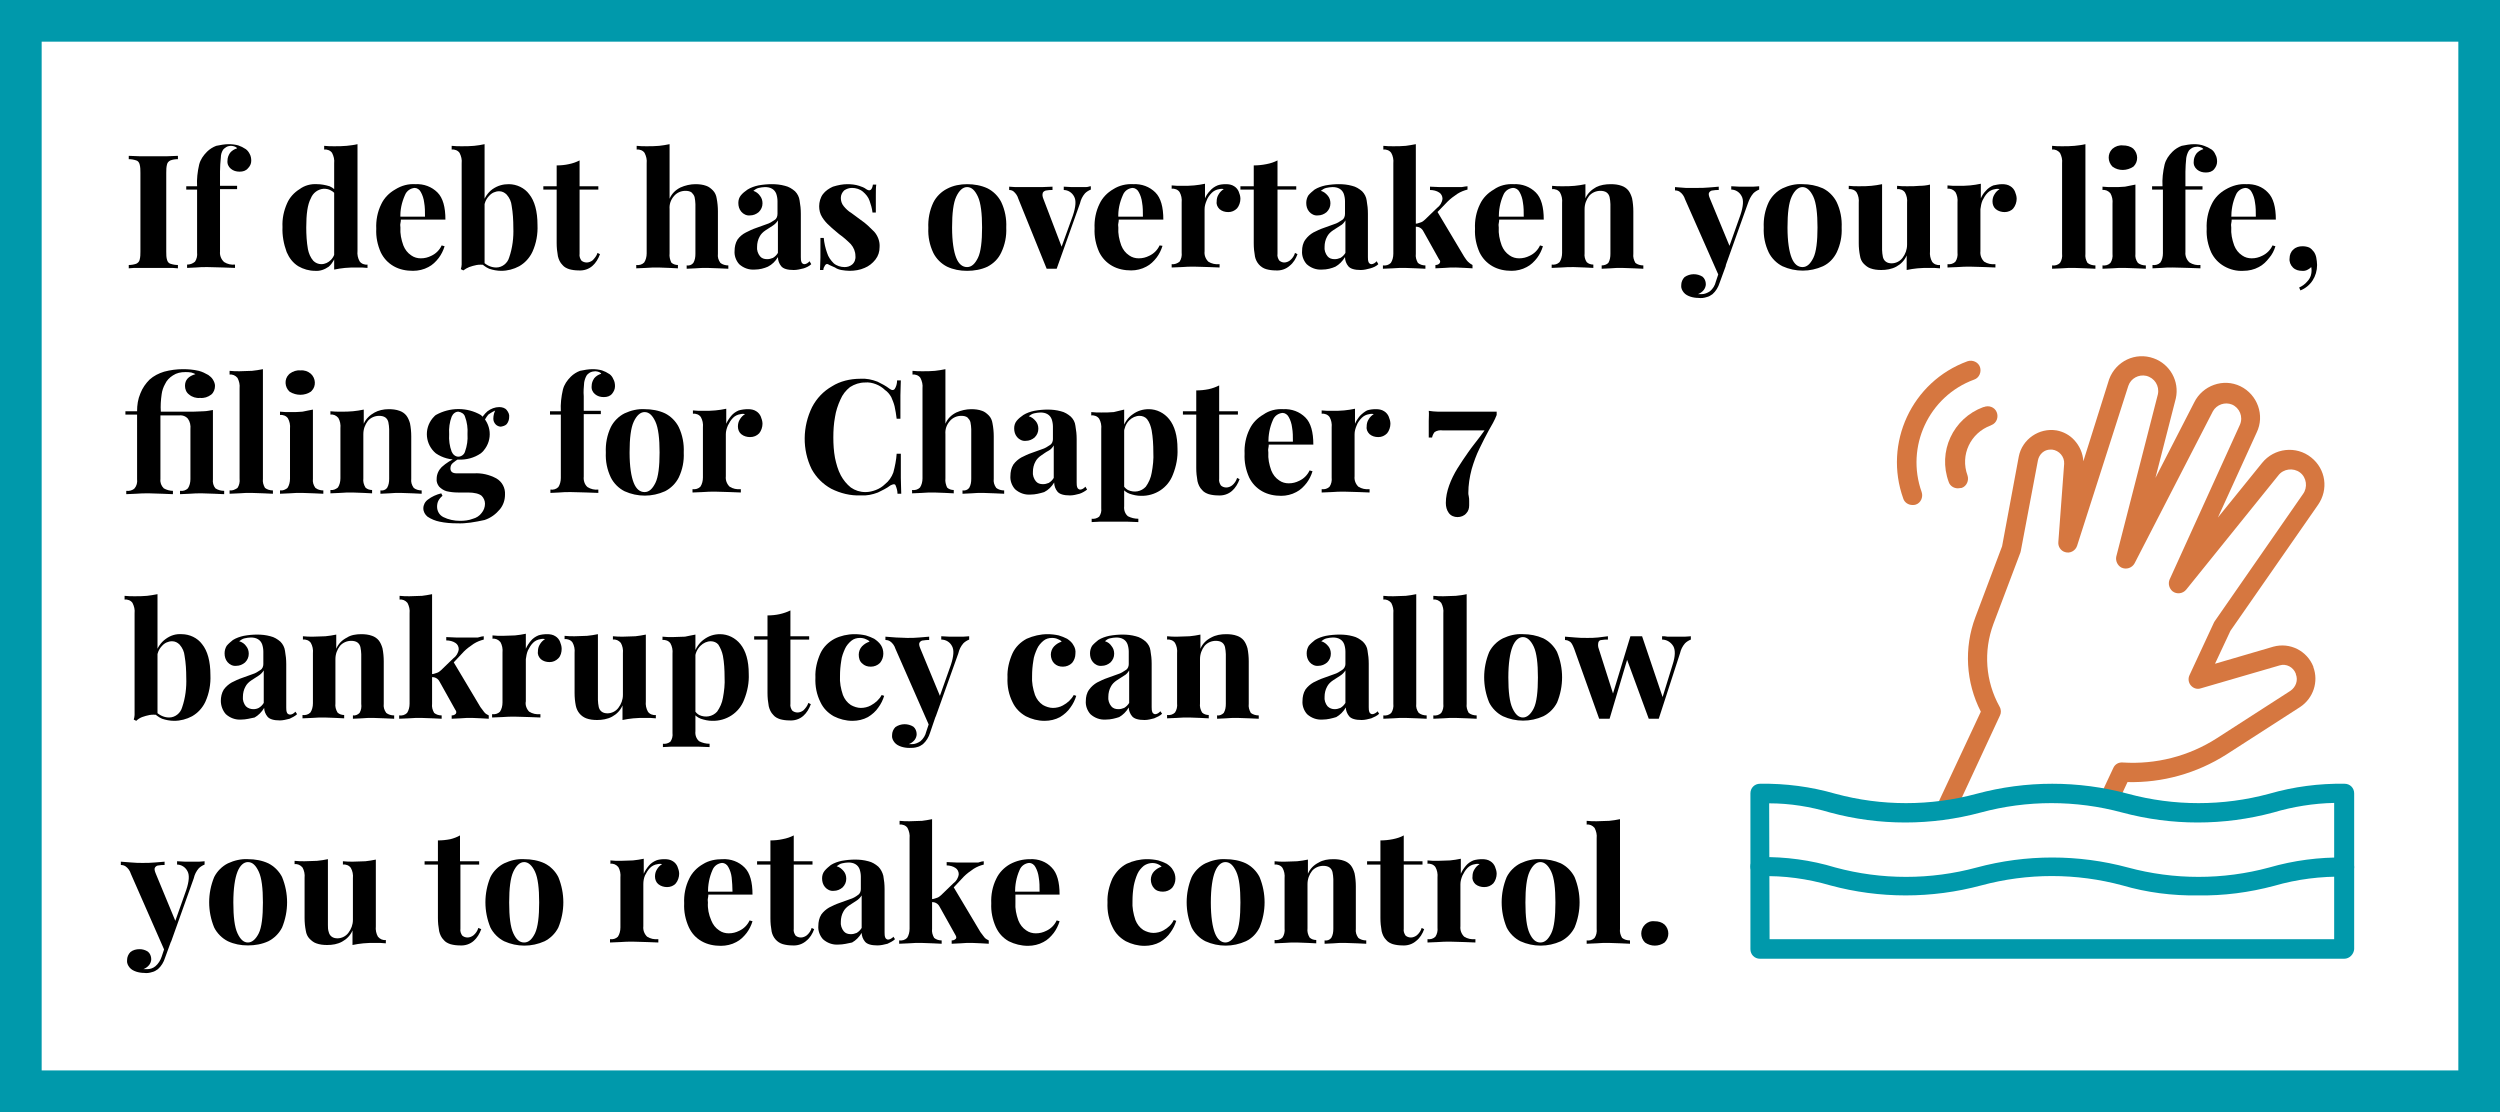 <?xml version="1.0" encoding="utf-8"?>
<!-- Generator: Adobe Illustrator 26.0.1, SVG Export Plug-In . SVG Version: 6.00 Build 0)  -->
<svg version="1.1" id="Layer_1" xmlns="http://www.w3.org/2000/svg" xmlns:xlink="http://www.w3.org/1999/xlink" x="0px" y="0px"
	 viewBox="0 0 600 266.9" style="enable-background:new 0 0 600 266.9;" xml:space="preserve">
<style type="text/css">
	.st0{fill:#0099AB;}
	.st1{fill:#FFFFFF;}
	.st2{fill:#D67740;}
</style>
<g id="Layer_2_00000124149967486692733840000006272945015654612649_">
	<g id="Layer_1-2">
		<rect class="st0" width="600" height="266.9"/>
		<rect x="10" y="10" class="st1" width="580" height="246.9"/>
		<path d="M42.7,37.4v0.8c-0.6,0-1.3,0.1-1.8,0.3c-0.4,0.2-0.7,0.5-0.8,0.9c-0.2,0.7-0.2,1.4-0.2,2.1v18.9c0,0.7,0,1.4,0.2,2
			c0.1,0.4,0.4,0.8,0.8,0.9c0.6,0.2,1.2,0.3,1.8,0.3v0.8c-0.7-0.1-1.5-0.1-2.6-0.1h-3.2h-3.4c-1.1,0-1.9,0-2.6,0.1v-0.8
			c0.6,0,1.2-0.1,1.8-0.3c0.4-0.2,0.7-0.5,0.8-0.9c0.2-0.7,0.2-1.4,0.2-2V41.5c0-0.7,0-1.4-0.2-2.1c-0.1-0.4-0.4-0.8-0.8-0.9
			c-0.6-0.2-1.2-0.3-1.8-0.3v-0.8l2.6,0.1c1.1,0,2.2,0,3.4,0s2.1,0,3.2,0L42.7,37.4z"/>
		<path d="M54.9,34.6c0.8,0,1.6,0.1,2.3,0.3c0.6,0.2,1.2,0.5,1.8,0.9c0.4,0.3,0.7,0.7,0.9,1.1c0.3,0.5,0.4,1.1,0.4,1.7
			c0,0.7-0.3,1.3-0.8,1.8c-0.5,0.6-1.2,0.8-2,0.8c-0.8,0-1.5-0.2-2.1-0.7c-0.6-0.5-0.9-1.2-0.8-2c0-0.6,0.2-1.2,0.6-1.8
			c0.4-0.5,1-0.9,1.7-1.1c-0.1-0.2-0.3-0.3-0.5-0.4c-0.3-0.1-0.6-0.2-0.9-0.2c-0.4,0-0.9,0.1-1.2,0.3c-0.3,0.2-0.6,0.4-0.8,0.7
			c-0.3,0.5-0.5,1.1-0.5,1.8c-0.1,1.1-0.2,2.2-0.2,3.3v3.5h4.1v0.8h-4.1v15c-0.1,0.9,0.3,1.9,1,2.5c0.8,0.5,1.7,0.7,2.6,0.6v0.8
			l-2.8-0.1c-1.2,0-2.5-0.1-3.8-0.1c-1,0-1.9,0-2.8,0.1l-2.1,0.1v-0.8c0.7,0,1.3-0.2,1.9-0.7c0.4-0.6,0.6-1.4,0.5-2.2V45.5h-2.6
			v-0.8h2.6c-0.1-1.7,0.1-3.5,0.5-5.2c0.3-1.2,1-2.2,1.9-3.1c0.6-0.6,1.4-1.1,2.2-1.4C52.9,34.8,53.9,34.6,54.9,34.6z"/>
		<path d="M76.1,44.2c1,0,2,0.2,3,0.5c0.9,0.4,1.6,1,2,1.8L80.7,47c-0.3-0.6-0.7-1-1.3-1.3c-0.5-0.3-1.1-0.4-1.7-0.4
			c-1.4,0.1-2.6,1-3.1,2.3c-0.8,1.5-1.1,3.8-1.1,7c0,1.7,0.1,3.5,0.4,5.2c0.2,1,0.6,2,1.3,2.8c0.5,0.5,1.2,0.8,1.9,0.8
			c0.9,0,1.7-0.4,2.3-1c0.7-0.7,1.1-1.7,1.1-2.8l0.2,1.3c-0.3,1.2-0.9,2.3-1.8,3.1c-1,0.7-2.1,1.1-3.3,1c-1.4,0-2.8-0.4-4-1.1
			c-1.3-0.8-2.2-2-2.8-3.4c-0.7-1.9-1.1-4-1-6c-0.1-2,0.3-3.9,1.1-5.7c0.6-1.4,1.7-2.6,3-3.4C73.1,44.5,74.6,44.1,76.1,44.2z
			 M85.8,34.6v25.6c-0.1,0.9,0.1,1.8,0.5,2.5c0.4,0.6,1.2,0.9,1.9,0.8v0.8c-0.8-0.1-1.6-0.1-2.4-0.1c-1.1,0-2.1,0-3,0.1
			c-0.9,0.1-1.7,0.2-2.6,0.4V39.2c0.1-0.9-0.1-1.7-0.5-2.5c-0.4-0.6-1.2-0.9-1.9-0.8V35c0.8,0.1,1.6,0.1,2.4,0.1c1,0,2,0,3-0.1
			C84.1,34.9,85,34.8,85.8,34.6z"/>
		<path d="M99.7,44.2c2-0.1,3.9,0.6,5.3,2c1.3,1.3,1.9,3.5,1.9,6.5H94.3l-0.1-0.7h7.8c0-1.2,0-2.3-0.2-3.4c-0.1-0.9-0.4-1.8-0.8-2.5
			c-0.3-0.6-0.9-1-1.5-1c-1,0.1-1.9,0.7-2.3,1.7c-0.8,1.8-1.2,3.6-1.1,5.6l0.1,0.2c0,0.3,0,0.6-0.1,1s0,0.7,0,1
			c-0.1,1.5,0.2,2.9,0.7,4.3c0.4,1,1,1.8,1.9,2.4c0.7,0.5,1.5,0.7,2.3,0.7c0.9,0,1.7-0.2,2.5-0.6c1.1-0.5,2-1.4,2.5-2.5l0.7,0.2
			c-0.3,1-0.8,2-1.4,2.8c-0.7,0.9-1.5,1.7-2.5,2.2c-1.1,0.6-2.4,0.9-3.7,0.9c-1.6,0-3.2-0.3-4.6-1.1c-1.4-0.8-2.4-1.9-3.1-3.3
			c-0.8-1.8-1.2-3.7-1.1-5.7c-0.1-2,0.3-4.1,1.2-5.9c0.7-1.5,1.9-2.7,3.3-3.5C96.4,44.5,98,44.1,99.7,44.2z"/>
		<path d="M116.3,34.6v29c-0.6-0.1-1.3-0.1-1.9,0c-0.6,0.1-1.2,0.3-1.8,0.5c-0.5,0.2-1,0.5-1.4,0.8l-0.6-0.3
			c0.1-0.4,0.2-0.7,0.2-1.1c0-0.3,0-0.7,0-1.1V39.2c0.1-0.9-0.1-1.7-0.5-2.5c-0.4-0.6-1.2-0.9-1.9-0.8V35c0.8,0.1,1.6,0.1,2.4,0.1
			c1,0,2,0,3-0.1C114.6,34.9,115.5,34.8,116.3,34.6z M122.1,44.2c1.9,0,3.8,0.9,4.9,2.4c1.3,1.6,2,4.1,2,7.4
			c0.1,2.2-0.3,4.4-1.2,6.4c-0.7,1.5-1.8,2.7-3.2,3.5c-1.3,0.7-2.8,1.1-4.3,1.1c-1,0-2-0.2-2.9-0.5c-0.9-0.4-1.7-1-2.3-1.8l0.5-0.2
			c0.9,1,2.1,1.7,3.5,1.7c1.4,0,2.7-1,3.1-2.4c0.8-2.3,1.1-4.8,1-7.2c0-1.7-0.1-3.5-0.4-5.2c-0.1-1-0.5-1.9-1.2-2.7
			c-0.5-0.5-1.1-0.8-1.8-0.8c-0.9,0-1.8,0.4-2.4,1.1c-0.8,0.8-1.2,1.9-1.3,3l-0.2-1.3c0.4-1.3,1.2-2.5,2.3-3.3
			C119.5,44.5,120.8,44.2,122.1,44.2z"/>
		<path d="M139.1,38.5v6.2h4.5v0.8h-4.5v15.4c-0.1,0.6,0.1,1.1,0.4,1.6c0.3,0.3,0.8,0.5,1.3,0.5c0.5,0,1-0.2,1.4-0.5
			c0.5-0.5,1-1.1,1.2-1.8L144,61c-0.4,1.1-1,2.1-1.8,2.8c-0.9,0.8-2.1,1.2-3.4,1.1c-0.7,0-1.5-0.1-2.2-0.3c-0.6-0.2-1.2-0.5-1.6-1
			c-0.6-0.6-0.9-1.3-1.1-2.1c-0.2-1.1-0.3-2.1-0.3-3.2V45.5h-3.2v-0.8h3.2v-5c1,0,2-0.1,2.9-0.3C137.5,39.2,138.3,38.9,139.1,38.5z"
			/>
		<path d="M160.7,34.6v13.1c0.5-1.2,1.4-2.1,2.6-2.7c1.1-0.5,2.4-0.8,3.6-0.8c0.9,0,1.8,0.1,2.6,0.4c0.6,0.2,1.1,0.6,1.6,1.1
			c0.5,0.5,0.8,1.2,0.9,1.9c0.2,1,0.3,2.1,0.3,3.1v10.2c-0.1,0.8,0.1,1.5,0.6,2.2c0.5,0.4,1.2,0.6,1.9,0.6v0.8l-2.2-0.1
			c-1,0-1.9-0.1-2.8-0.1s-2,0-2.9,0.1l-2.1,0.1v-0.8c0.6,0.1,1.2-0.1,1.6-0.6c0.4-0.7,0.5-1.4,0.5-2.2V49c0-0.6-0.1-1.1-0.2-1.7
			c-0.1-0.4-0.4-0.8-0.7-1.1c-0.4-0.3-0.9-0.4-1.5-0.4c-1,0-2,0.4-2.7,1.2c-0.8,0.9-1.2,2-1.1,3.2v10.6c-0.1,0.8,0.1,1.5,0.4,2.2
			c0.4,0.4,1,0.6,1.6,0.6v0.8l-2-0.1c-0.9,0-1.8-0.1-2.7-0.1s-2,0-3,0.1l-2.3,0.1v-0.8c0.7,0.1,1.4-0.1,1.9-0.6
			c0.4-0.6,0.6-1.4,0.6-2.2V39.2c0.1-0.9-0.1-1.7-0.5-2.5c-0.4-0.6-1.2-0.9-1.9-0.8V35c0.8,0.1,1.6,0.1,2.4,0.1c1,0,2,0,3-0.1
			C159,34.9,159.8,34.8,160.7,34.6z"/>
		<path d="M181.1,64.7c-1.4,0.1-2.7-0.4-3.7-1.3c-0.8-0.9-1.2-2.1-1.1-3.2c0-0.9,0.2-1.9,0.7-2.7c0.5-0.7,1.2-1.3,2-1.7
			c0.8-0.4,1.6-0.8,2.5-1.1c0.9-0.3,1.7-0.6,2.5-0.9c0.7-0.2,1.3-0.6,1.9-1c0.5-0.3,0.7-0.9,0.7-1.5v-3c0-0.6-0.1-1.2-0.3-1.8
			c-0.2-0.5-0.5-0.9-1-1.2c-0.5-0.3-1.1-0.4-1.7-0.4c-0.5,0-1,0.1-1.5,0.2c-0.5,0.1-0.9,0.4-1.3,0.7c0.6,0.2,1.2,0.6,1.6,1.2
			c0.4,0.5,0.6,1.1,0.6,1.8c0,0.8-0.3,1.5-0.9,2.1c-0.6,0.5-1.3,0.8-2.1,0.8c-0.8,0.1-1.6-0.3-2.1-0.9c-0.5-0.6-0.7-1.3-0.7-2.1
			c0-0.7,0.2-1.3,0.6-1.8c0.4-0.5,1-1,1.6-1.4c0.8-0.5,1.7-0.8,2.6-1c1.1-0.2,2.2-0.3,3.2-0.3c1.1,0,2.1,0.1,3.2,0.4
			c0.9,0.2,1.7,0.7,2.4,1.3c0.6,0.6,1,1.4,1.1,2.2c0.2,1.1,0.3,2.1,0.3,3.2v10.4c0,0.4,0,0.9,0.2,1.3c0.1,0.2,0.4,0.4,0.6,0.4
			c0.3,0,0.5-0.1,0.7-0.2c0.2-0.1,0.4-0.3,0.6-0.5l0.4,0.7c-0.5,0.5-1.2,0.8-1.8,1c-0.8,0.2-1.6,0.4-2.4,0.4c-1.5,0-2.5-0.3-3-0.9
			c-0.5-0.6-0.8-1.4-0.8-2.2c-0.6,1-1.4,1.8-2.4,2.3C183.4,64.4,182.3,64.7,181.1,64.7z M184.1,62.2c0.5,0,0.9-0.1,1.4-0.3
			c0.5-0.3,0.9-0.7,1.2-1.2v-7.8c-0.3,0.5-0.8,1-1.3,1.3c-0.5,0.3-1.1,0.7-1.7,1.1c-0.6,0.4-1.1,0.9-1.4,1.5
			c-0.4,0.7-0.6,1.6-0.6,2.4c-0.1,0.8,0.2,1.7,0.7,2.3C182.8,62,183.4,62.2,184.1,62.2L184.1,62.2z"/>
		<path d="M203.4,44.2c0.9,0,1.9,0.1,2.8,0.4c0.6,0.2,1.2,0.4,1.7,0.8c0.9,0.6,1.4,0.2,1.6-1.1h0.8c-0.1,0.7-0.1,1.6-0.1,2.6
			s0,2.4,0,4.1h-0.8c-0.1-1-0.4-1.9-0.7-2.8c-0.3-0.9-0.9-1.6-1.6-2.2c-0.7-0.6-1.7-0.9-2.6-0.9c-0.7,0-1.3,0.2-1.9,0.6
			c-0.5,0.5-0.8,1.1-0.8,1.8c0,0.7,0.2,1.4,0.7,2c0.5,0.6,1.1,1.2,1.8,1.6c0.7,0.5,1.5,1.1,2.3,1.7c1.2,0.8,2.2,1.8,3.2,2.8
			c0.9,1,1.4,2.4,1.3,3.7c0,1.1-0.3,2.1-1,3c-0.7,0.9-1.6,1.6-2.6,2c-1.1,0.5-2.4,0.7-3.6,0.7c-0.7,0-1.3-0.1-2-0.2
			c-0.5-0.1-1.1-0.3-1.5-0.6l-0.9-0.4c-0.3-0.1-0.6-0.3-0.8-0.4c-0.3-0.1-0.5,0-0.7,0.3c-0.2,0.3-0.4,0.7-0.4,1.1h-0.8
			c0-0.8,0.1-1.8,0.1-3s0-2.7,0-4.7h0.8c0.1,1.2,0.4,2.5,0.8,3.6c0.3,1,0.9,1.8,1.6,2.5c0.7,0.6,1.7,0.9,2.6,0.9
			c0.7,0,1.3-0.2,1.8-0.6c0.6-0.5,0.9-1.3,0.8-2.1c0-1-0.4-2-1.1-2.8c-0.9-0.9-1.8-1.7-2.8-2.4c-0.8-0.7-1.6-1.3-2.3-2
			c-0.7-0.6-1.3-1.3-1.8-2.1c-0.5-0.8-0.7-1.7-0.7-2.6c0-1,0.3-2.1,0.9-2.9c0.6-0.8,1.5-1.4,2.4-1.8
			C201.2,44.4,202.3,44.2,203.4,44.2z"/>
		<path d="M232.1,44.2c1.7,0,3.4,0.3,4.9,1c1.4,0.7,2.6,1.9,3.3,3.3c0.9,1.9,1.3,4,1.2,6.1c0.1,2.1-0.3,4.1-1.2,6
			c-0.7,1.5-1.8,2.6-3.3,3.4c-1.5,0.7-3.2,1-4.9,1c-1.7,0-3.3-0.3-4.8-1c-1.4-0.7-2.6-1.9-3.3-3.3c-0.9-1.9-1.3-3.9-1.2-6
			c-0.1-2.1,0.3-4.2,1.2-6.1c0.7-1.4,1.9-2.6,3.3-3.3C228.8,44.5,230.5,44.2,232.1,44.2z M232.1,44.9c-1,0-1.9,0.8-2.6,2.3
			s-1,4-1,7.4s0.4,5.8,1,7.3s1.5,2.2,2.6,2.2s1.9-0.8,2.6-2.2s1-4,1-7.3s-0.3-5.9-1-7.4S233.2,44.9,232.1,44.9z"/>
		<path d="M261.8,44.7v0.8c-0.5,0.2-1,0.5-1.4,0.9c-0.6,0.7-1,1.5-1.2,2.4l-5.6,15.7c-0.4,0-0.8,0-1.2,0s-0.8,0-1.2,0l-6.8-16.8
			c-0.2-0.7-0.6-1.3-1.2-1.8c-0.3-0.2-0.6-0.3-1-0.3v-0.8c0.8,0.1,1.7,0.1,2.5,0.1s1.8,0,2.9,0c0.8,0,1.6,0,2.5,0s1.7-0.1,2.5-0.1
			v0.8c-0.5,0-1,0-1.4,0.1c-0.3,0-0.7,0.2-0.9,0.5c-0.2,0.5-0.1,1,0.1,1.5l4.5,11.8l-0.4,0.5l3-8.3c0.7-2.1,0.8-3.6,0.3-4.5
			c-0.5-1-1.5-1.6-2.5-1.6v-0.8l1.9,0.1c0.7,0,1.3,0,1.8,0s1,0,1.6,0S261.4,44.7,261.8,44.7z"/>
		<path d="M272,44.2c2-0.1,3.9,0.6,5.3,2c1.3,1.3,1.9,3.5,1.9,6.5h-12.6l-0.1-0.7h7.8c0-1.2,0-2.3-0.2-3.4c-0.1-0.9-0.4-1.8-0.8-2.5
			c-0.3-0.6-0.9-1-1.5-1c-1,0.1-1.9,0.7-2.3,1.7c-0.8,1.8-1.2,3.6-1.1,5.6l0.1,0.2c0,0.3,0,0.6-0.1,1s0,0.7,0,1
			c-0.1,1.5,0.2,2.9,0.7,4.3c0.4,1,1,1.8,1.9,2.4c0.7,0.5,1.5,0.7,2.3,0.7c0.9,0,1.7-0.2,2.5-0.6c1.1-0.5,2-1.4,2.5-2.5L279,59
			c-0.3,1-0.8,2-1.4,2.8c-0.7,0.9-1.5,1.7-2.5,2.2c-1.1,0.6-2.4,0.9-3.6,0.9c-1.6,0-3.2-0.3-4.6-1.1c-1.4-0.8-2.4-1.9-3.1-3.3
			c-0.8-1.8-1.2-3.7-1.1-5.7c-0.1-2,0.3-4.1,1.2-5.9c0.7-1.5,1.9-2.7,3.3-3.5C268.6,44.5,270.3,44.1,272,44.2z"/>
		<path d="M294.2,44.2c0.7,0,1.4,0.1,2,0.5c0.5,0.3,0.9,0.8,1.1,1.3c0.2,0.5,0.4,1.1,0.4,1.7c0,0.8-0.3,1.7-0.8,2.3
			c-0.6,0.6-1.3,0.9-2.1,0.9c-0.8,0-1.5-0.2-2.1-0.7c-0.5-0.5-0.8-1.1-0.7-1.8c0-0.6,0.1-1.2,0.5-1.8c0.3-0.5,0.7-0.9,1.2-1.2
			c-0.3-0.1-0.7-0.1-1.1,0c-0.7,0.1-1.3,0.4-1.8,0.9c-0.5,0.5-1,1.2-1.2,1.8c-0.3,0.7-0.5,1.4-0.5,2.1v10.1
			c-0.1,0.9,0.2,1.8,0.9,2.5c0.8,0.5,1.7,0.7,2.7,0.6v0.8l-2.5-0.1c-1.1,0-2.3-0.1-3.5-0.1c-1,0-2.1,0-3.1,0.1l-2.4,0.1v-0.8
			c0.7,0.1,1.4-0.2,1.9-0.6c0.4-0.6,0.6-1.4,0.5-2.2v-12c0.1-0.9-0.1-1.8-0.5-2.5c-0.4-0.6-1.2-0.9-1.9-0.8v-0.8
			c0.8,0.1,1.6,0.1,2.4,0.1c1.1,0,2.1,0,3-0.1c0.9-0.1,1.7-0.2,2.6-0.4v3.5c0.3-0.7,0.7-1.3,1.2-1.8c0.5-0.6,1.1-1,1.8-1.3
			C292.7,44.3,293.4,44.2,294.2,44.2z"/>
		<path d="M306.6,38.5v6.2h4.5v0.8h-4.5v15.4c-0.1,0.6,0.1,1.1,0.4,1.6c0.3,0.3,0.8,0.5,1.2,0.5c0.5,0,1-0.2,1.4-0.5
			c0.6-0.5,1-1.1,1.2-1.8l0.6,0.3c-0.4,1.1-1,2.1-1.9,2.8c-0.9,0.8-2.1,1.2-3.4,1.1c-0.7,0-1.5-0.1-2.2-0.3c-1.4-0.4-2.4-1.6-2.7-3
			c-0.2-1.1-0.3-2.1-0.3-3.2V45.5h-3.2v-0.8h3.2v-5c1,0,2-0.1,3-0.3C305,39.2,305.8,38.9,306.6,38.5z"/>
		<path d="M317.3,64.7c-1.4,0.1-2.7-0.4-3.7-1.3c-0.8-0.9-1.2-2.1-1.1-3.2c0-0.9,0.2-1.9,0.8-2.7c0.5-0.7,1.2-1.3,1.9-1.7
			c0.8-0.4,1.6-0.8,2.5-1.1c0.9-0.3,1.7-0.6,2.5-0.9c0.7-0.2,1.3-0.6,1.9-1c0.5-0.3,0.7-0.9,0.7-1.5v-3c0-0.6-0.1-1.2-0.3-1.8
			c-0.2-0.5-0.5-0.9-1-1.2c-0.5-0.3-1.1-0.4-1.7-0.4c-0.5,0-1,0.1-1.5,0.2c-0.5,0.1-0.9,0.4-1.3,0.7c0.7,0.2,1.2,0.6,1.7,1.2
			c0.4,0.5,0.6,1.1,0.6,1.8c0,0.8-0.3,1.5-0.9,2.1c-0.6,0.5-1.3,0.8-2.1,0.8c-0.8,0.1-1.6-0.3-2.1-0.9c-0.5-0.6-0.7-1.3-0.7-2.1
			c0-0.7,0.2-1.3,0.5-1.8c0.4-0.5,1-1,1.5-1.4c0.8-0.5,1.7-0.8,2.6-1c1.1-0.2,2.2-0.3,3.2-0.3c1.1,0,2.1,0.1,3.2,0.4
			c0.9,0.2,1.7,0.7,2.4,1.3c0.6,0.6,1,1.4,1.1,2.2c0.2,1.1,0.3,2.1,0.3,3.2v10.4c0,0.4,0,0.9,0.2,1.3c0.1,0.2,0.4,0.4,0.6,0.4
			c0.3,0,0.5-0.1,0.7-0.2c0.2-0.1,0.4-0.3,0.6-0.5l0.4,0.7c-0.5,0.5-1.2,0.8-1.9,1c-0.8,0.2-1.5,0.4-2.3,0.4c-1.5,0-2.5-0.3-3-0.9
			c-0.5-0.6-0.8-1.4-0.8-2.2c-0.6,1-1.4,1.8-2.3,2.3C319.6,64.4,318.5,64.7,317.3,64.7z M320.3,62.2c0.5,0,0.9-0.1,1.4-0.3
			c0.5-0.3,0.9-0.7,1.2-1.2v-7.8c-0.3,0.5-0.7,1-1.3,1.3c-0.5,0.3-1.1,0.7-1.7,1.1c-0.6,0.4-1.1,0.9-1.4,1.5
			c-0.4,0.7-0.6,1.6-0.6,2.4c-0.1,0.8,0.2,1.7,0.7,2.3C319,62,319.6,62.2,320.3,62.2L320.3,62.2z"/>
		<path d="M339.8,34.6v26.3c-0.1,0.8,0.1,1.5,0.5,2.2c0.5,0.4,1.1,0.6,1.8,0.6v0.8l-2.1-0.1c-0.9,0-1.9-0.1-2.8-0.1s-2,0-3,0.1
			l-2.3,0.1v-0.8c0.7,0.1,1.4-0.1,1.9-0.6c0.4-0.6,0.6-1.4,0.6-2.2V39.2c0.1-0.9-0.1-1.8-0.5-2.5c-0.4-0.6-1.2-0.9-1.9-0.8V35
			c0.8,0.1,1.6,0.1,2.4,0.1c1,0,2,0,3-0.1C338,34.9,338.9,34.8,339.8,34.6z M352.2,44.7v0.8c-0.8,0.2-1.6,0.5-2.4,1
			c-0.9,0.6-1.7,1.2-2.4,1.9l-2.9,3l0.4-0.7l6.5,10.9c0.3,0.4,0.5,0.8,0.9,1.2c0.3,0.3,0.7,0.6,1.1,0.8v0.8l-1.7-0.1
			c-0.8,0-1.5-0.1-2.3-0.1c-0.9,0-1.9,0-2.8,0.1l-2.1,0.1v-0.8c0.4,0,0.7-0.1,1-0.4c0.2-0.3,0.2-0.7-0.1-0.9l-3.8-6.8
			c-0.2-0.4-0.5-0.7-0.9-0.9c-0.4-0.2-0.8-0.2-1.2-0.2v-0.7c0.5,0,0.9-0.1,1.4-0.3c0.4-0.1,0.8-0.4,1.1-0.7l2.9-2.8
			c0.7-0.5,1.2-1.3,1.3-2.2c0-0.6-0.3-1.2-0.8-1.5c-0.6-0.4-1.4-0.6-2.2-0.6v-0.8l2.3,0.1c0.8,0,1.5,0,2.1,0h1.6h1.6
			C351.5,44.8,351.9,44.7,352.2,44.7L352.2,44.7z"/>
		<path d="M363.3,44.2c2-0.1,3.9,0.6,5.3,2c1.3,1.3,1.9,3.5,1.9,6.5h-12.5l-0.1-0.7h7.8c0-1.2,0-2.3-0.2-3.4
			c-0.1-0.9-0.4-1.8-0.8-2.5c-0.3-0.6-0.9-1-1.6-1c-1,0.1-1.9,0.7-2.3,1.7c-0.8,1.8-1.1,3.6-1.1,5.6l0.1,0.2c0,0.3,0,0.6-0.1,1
			s0,0.7,0,1c-0.1,1.5,0.2,2.9,0.7,4.3c0.4,1,1,1.8,1.9,2.4c0.7,0.5,1.5,0.7,2.3,0.7c0.9,0,1.7-0.2,2.5-0.6c1.1-0.5,2-1.4,2.5-2.5
			l0.7,0.2c-0.3,1-0.8,2-1.4,2.8c-0.7,0.9-1.5,1.7-2.5,2.2c-1.1,0.6-2.4,0.9-3.6,0.9c-1.6,0-3.2-0.3-4.6-1.1
			c-1.4-0.8-2.4-1.9-3.1-3.3c-0.8-1.8-1.2-3.7-1.1-5.7c-0.1-2,0.3-4.1,1.2-5.9c0.7-1.5,1.9-2.7,3.3-3.5
			C359.9,44.5,361.6,44.1,363.3,44.2z"/>
		<path d="M386.6,44.2c0.9,0,1.8,0.1,2.6,0.4c0.6,0.2,1.2,0.6,1.6,1.1c0.4,0.5,0.7,1.2,0.9,1.9c0.2,1,0.3,2.1,0.3,3.1v10.2
			c-0.1,0.8,0.1,1.5,0.5,2.2c0.5,0.4,1.2,0.6,1.9,0.6v0.8l-2.2-0.1c-1,0-1.9-0.1-2.9-0.1c-1,0-1.9,0-2.8,0.1l-2.1,0.1v-0.8
			c0.6,0,1.2-0.2,1.6-0.6c0.4-0.7,0.5-1.4,0.5-2.2V49c0-0.6-0.1-1.1-0.2-1.7c-0.1-0.4-0.3-0.8-0.7-1.1c-0.4-0.3-1-0.4-1.5-0.4
			c-1,0-2,0.4-2.7,1.2c-0.7,0.9-1.1,2-1.1,3.2v10.6c-0.1,0.7,0.1,1.5,0.5,2.1c0.4,0.4,1,0.6,1.6,0.6v0.8l-2-0.1
			c-0.9,0-1.8-0.1-2.7-0.1s-2,0-3,0.1l-2.3,0.1v-0.8c0.7,0.1,1.4-0.1,1.9-0.6c0.4-0.6,0.6-1.4,0.6-2.2v-12c0.1-0.9-0.1-1.8-0.5-2.5
			c-0.4-0.6-1.2-0.9-1.9-0.8v-0.8c0.8,0.1,1.6,0.1,2.4,0.1c1.1,0,2.1,0,3-0.1c0.9-0.1,1.7-0.2,2.6-0.4v3.4c0.5-1.2,1.5-2.1,2.6-2.7
			C384.1,44.4,385.3,44.2,386.6,44.2z"/>
		<path d="M422.2,44.7v0.8c-0.5,0.2-1,0.5-1.4,0.9c-0.6,0.7-1,1.5-1.3,2.4l-5.4,15.1l-1.4,2.7l-8.3-18.8c-0.2-0.7-0.7-1.4-1.3-1.8
			c-0.3-0.2-0.7-0.3-1.1-0.3v-0.8c0.8,0.1,1.7,0.1,2.6,0.2c0.9,0,1.8,0,2.6,0c1,0,2,0,2.9-0.1s1.7-0.1,2.4-0.2v0.8
			c-0.5,0-1,0-1.4,0.1c-0.4,0-0.7,0.2-0.9,0.5c-0.2,0.3-0.1,0.8,0.2,1.5l4.8,11.6l-0.3,0.2l2.8-7.9c0.7-2.1,0.8-3.6,0.3-4.5
			c-0.5-1-1.5-1.6-2.5-1.6v-0.8l1.9,0.1c0.7,0,1.3,0,1.8,0s1,0,1.6,0S421.9,44.7,422.2,44.7z M414.2,63.8l-1.5,4.1
			c-0.3,1-0.9,2-1.7,2.7c-0.4,0.3-0.9,0.6-1.4,0.7c-0.6,0.2-1.3,0.3-2,0.2c-0.6,0-1.3-0.1-1.9-0.3c-0.6-0.2-1.2-0.5-1.6-1
			c-0.4-0.5-0.7-1.1-0.6-1.8c0-0.7,0.3-1.4,0.8-1.9c1.3-0.9,3-0.9,4.3-0.1c0.5,0.4,0.8,1.1,0.8,1.8c0,0.5-0.2,1-0.5,1.4
			c-0.4,0.5-0.9,0.8-1.4,1c0.2,0,0.3,0,0.5,0h0.4c0.7,0,1.4-0.3,2-0.7c0.7-0.6,1.2-1.4,1.4-2.3l1.3-3.9H414.2z"/>
		<path d="M432.6,44.2c1.7,0,3.3,0.3,4.9,1c1.4,0.7,2.6,1.9,3.3,3.3c0.9,1.9,1.3,4,1.2,6.1c0.1,2.1-0.3,4.1-1.2,6
			c-0.7,1.4-1.8,2.6-3.3,3.3c-3.1,1.4-6.6,1.4-9.7,0c-1.4-0.7-2.6-1.9-3.3-3.3c-0.9-1.9-1.3-3.9-1.2-6c-0.1-2.1,0.3-4.2,1.2-6.1
			c0.7-1.4,1.9-2.6,3.3-3.3C429.3,44.5,430.9,44.1,432.6,44.2z M432.6,44.9c-1,0-1.9,0.8-2.6,2.3s-1,4-1,7.4s0.4,5.8,1,7.3
			s1.5,2.2,2.6,2.2s1.9-0.8,2.6-2.2s1-4,1-7.3s-0.3-5.9-1-7.4S433.6,44.9,432.6,44.9z"/>
		<path d="M463.2,44.3v16c-0.1,0.9,0.1,1.8,0.5,2.5c0.4,0.6,1.2,0.9,1.9,0.8v0.8c-0.8-0.1-1.6-0.1-2.4-0.1c-1.1,0-2.1,0-3,0.1
			c-0.9,0.1-1.7,0.2-2.6,0.4v-3.5c-0.5,1.2-1.4,2.1-2.5,2.7c-1.1,0.6-2.4,0.8-3.6,0.8c-0.9,0-1.8-0.1-2.6-0.4
			c-0.6-0.2-1.1-0.6-1.6-1.1c-0.5-0.5-0.8-1.2-0.9-1.9c-0.2-1-0.3-2-0.3-3v-9.7c0.1-0.9-0.1-1.8-0.5-2.5c-0.4-0.6-1.2-0.9-1.9-0.8
			v-0.8c0.8,0.1,1.6,0.1,2.4,0.1c1.1,0,2.1,0,3-0.1c0.9-0.1,1.7-0.2,2.6-0.4v15.8c0,0.6,0.1,1.1,0.2,1.7c0.1,0.4,0.3,0.8,0.7,1.1
			c0.4,0.3,0.9,0.4,1.4,0.4c1,0,2-0.5,2.6-1.3c0.7-0.9,1.1-2,1.1-3.2v-10c0.1-0.9-0.1-1.8-0.5-2.5c-0.4-0.6-1.2-0.9-1.9-0.8v-0.8
			c0.8,0.1,1.6,0.1,2.4,0.1c1.1,0,2.1,0,3-0.1C461.5,44.6,462.4,44.5,463.2,44.3z"/>
		<path d="M480.5,44.2c0.7,0,1.4,0.1,2,0.5c0.5,0.3,0.9,0.8,1.1,1.3c0.2,0.5,0.4,1.1,0.4,1.7c0,0.8-0.3,1.7-0.8,2.3
			c-0.5,0.6-1.3,0.9-2.1,0.9c-0.7,0-1.5-0.2-2.1-0.7c-0.5-0.4-0.8-1.1-0.8-1.8c0-0.6,0.1-1.2,0.5-1.8c0.3-0.5,0.7-0.9,1.2-1.2
			c-0.3-0.1-0.7-0.1-1.1,0c-0.7,0.1-1.3,0.4-1.8,0.9c-0.5,0.5-0.9,1.2-1.2,1.8c-0.3,0.7-0.4,1.4-0.5,2.1v10.1
			c-0.1,0.9,0.2,1.8,0.9,2.5c0.8,0.5,1.7,0.7,2.7,0.6v0.8l-2.5-0.1c-1.1,0-2.3-0.1-3.5-0.1c-1,0-2,0-3.1,0.1l-2.4,0.1v-0.8
			c0.7,0.1,1.4-0.1,1.9-0.6c0.4-0.6,0.6-1.4,0.5-2.2v-12c0.1-0.9-0.1-1.8-0.5-2.5c-0.5-0.6-1.2-0.9-1.9-0.8v-0.8
			c0.8,0.1,1.6,0.1,2.4,0.1c1.1,0,2.1,0,3-0.1c0.9-0.1,1.7-0.2,2.6-0.4v3.5c0.3-0.7,0.7-1.3,1.2-1.8c0.5-0.6,1.1-1,1.8-1.3
			C478.9,44.4,479.7,44.2,480.5,44.2z"/>
		<path d="M500.5,34.6v26.3c-0.1,0.8,0.1,1.5,0.5,2.2c0.5,0.4,1.2,0.6,1.9,0.6v0.8l-2.2-0.1c-1,0-1.9-0.1-2.9-0.1s-2,0-3,0.1
			l-2.3,0.1v-0.8c0.7,0.1,1.4-0.1,1.9-0.6c0.4-0.6,0.6-1.4,0.5-2.2V39.2c0.1-0.9-0.1-1.7-0.5-2.5c-0.5-0.6-1.2-0.9-1.9-0.8V35
			c0.8,0.1,1.6,0.1,2.4,0.1c1,0,2,0,3-0.1C498.8,34.9,499.7,34.8,500.5,34.6z"/>
		<path d="M512.5,44.3v16.6c-0.1,0.8,0.1,1.5,0.6,2.2c0.5,0.4,1.2,0.6,1.9,0.6v0.8l-2.2-0.1c-0.9,0-1.9-0.1-2.9-0.1c-1,0-2,0-3,0.1
			l-2.3,0.1v-0.8c0.7,0.1,1.4-0.1,1.9-0.6c0.4-0.6,0.6-1.4,0.5-2.2v-12c0.1-0.9-0.1-1.8-0.5-2.5c-0.5-0.6-1.2-0.9-1.9-0.8v-0.8
			c0.8,0.1,1.6,0.1,2.4,0.1c1.1,0,2.1,0,3-0.1C510.8,44.6,511.7,44.5,512.5,44.3z M509.5,34.9c0.9,0,1.8,0.2,2.5,0.8
			c1.2,1.2,1.2,3.1,0.1,4.2c0,0,0,0-0.1,0.1c-1.5,1-3.5,1.1-5,0c-1.2-1.2-1.2-3.1-0.1-4.2c0,0,0,0,0.1-0.1
			C507.7,35.1,508.6,34.8,509.5,34.9L509.5,34.9z"/>
		<path d="M526.6,34.6c0.8,0,1.6,0.1,2.4,0.4c0.6,0.2,1.2,0.5,1.8,0.9c0.4,0.3,0.7,0.7,0.9,1.2c0.3,0.5,0.4,1.1,0.4,1.7
			c0,0.7-0.3,1.3-0.7,1.8c-0.5,0.6-1.2,0.8-2,0.8c-0.8,0-1.5-0.2-2.1-0.7c-0.6-0.5-0.9-1.2-0.8-2c0-0.6,0.2-1.2,0.6-1.8
			c0.4-0.5,1-0.9,1.7-1.1c-0.1-0.2-0.3-0.3-0.5-0.4c-0.3-0.1-0.6-0.2-0.9-0.2c-0.4,0-0.9,0.1-1.3,0.3c-0.3,0.2-0.6,0.4-0.8,0.7
			c-0.3,0.5-0.5,1.1-0.6,1.7c-0.1,1.1-0.2,2.2-0.2,3.3v3.5h4.1v0.8h-4.1v15c-0.1,0.9,0.3,1.9,1,2.5c0.8,0.5,1.7,0.7,2.6,0.6v0.8
			l-2.8-0.1c-1.2,0-2.5-0.1-3.8-0.1c-1,0-1.9,0-2.8,0.1l-2.1,0.1v-0.8c0.7,0.1,1.4-0.1,1.9-0.6c0.4-0.6,0.6-1.4,0.6-2.2V45.5h-2.6
			v-0.8h2.5c-0.1-1.7,0.1-3.5,0.5-5.2c0.3-1.2,1-2.2,1.9-3.1c0.6-0.6,1.4-1.1,2.2-1.4C524.6,34.8,525.6,34.6,526.6,34.6z"/>
		<path d="M539.1,44.2c2-0.1,3.9,0.6,5.2,2c1.3,1.3,1.9,3.5,1.9,6.5h-12.5l-0.1-0.7h7.8c0-1.2,0-2.3-0.2-3.4
			c-0.1-0.9-0.4-1.8-0.8-2.5c-0.3-0.6-0.9-1-1.5-1c-1,0.1-1.9,0.7-2.3,1.7c-0.8,1.8-1.1,3.6-1.1,5.6l0.1,0.2c0,0.3,0,0.6-0.1,1
			s0,0.7,0,1c-0.1,1.5,0.2,2.9,0.7,4.3c0.4,1,1,1.8,1.9,2.4c0.7,0.5,1.5,0.7,2.3,0.7c0.9,0,1.7-0.2,2.5-0.6c1.1-0.5,2-1.4,2.5-2.5
			l0.7,0.2c-0.3,1-0.8,2-1.5,2.8c-0.7,0.9-1.5,1.7-2.5,2.2c-1.1,0.6-2.4,0.9-3.7,0.9c-1.6,0.1-3.2-0.3-4.6-1.1
			c-1.4-0.8-2.4-1.9-3.1-3.3c-0.8-1.8-1.2-3.7-1.1-5.7c-0.1-2,0.3-4.1,1.2-5.9c0.7-1.5,1.9-2.7,3.3-3.5
			C535.8,44.5,537.5,44.1,539.1,44.2z"/>
		<path d="M552.6,59.1c0.6,0,1.1,0.1,1.6,0.3c0.4,0.2,0.8,0.6,1.1,1c0.3,0.4,0.5,0.9,0.6,1.4c0.1,0.6,0.2,1.2,0.2,1.8
			c0,2.7-1.5,5.1-4,6.1l-0.3-0.7c0.7-0.3,1.4-0.8,1.9-1.4c0.5-0.5,0.9-1.2,1-1.9c0.1-0.5,0.1-1.1,0-1.6c-0.6,0.6-1.4,1-2.2,0.9
			c-0.8,0-1.6-0.2-2.2-0.8c-0.6-0.6-0.9-1.4-0.8-2.2c0-0.8,0.3-1.6,0.9-2.1C551,59.3,551.8,59.1,552.6,59.1z"/>
		<path d="M43.9,88.6c1.3,0,2.5,0.1,3.8,0.4c0.8,0.2,1.6,0.6,2.3,1c0.4,0.3,0.8,0.6,1.1,1.1c0.3,0.5,0.5,1,0.5,1.5
			c0,0.8-0.3,1.6-0.9,2.1c-0.8,0.6-1.7,0.9-2.7,0.8c-0.9,0.1-1.9-0.2-2.6-0.8c-0.7-0.5-1-1.3-1-2.1c0-1.4,0.8-2.3,2.5-2.8
			c-0.3-0.2-0.7-0.3-1-0.4c-0.5-0.1-1-0.1-1.4-0.1c-1.1,0-2.1,0.2-3,0.8c-0.8,0.5-1.5,1.2-1.9,2.1c-0.4,0.7-0.7,1.6-0.8,2.4
			c-0.2,1.4-0.3,2.8-0.2,4.2H43c1.3,0,2.5,0,3.4,0s1.8-0.1,2.5-0.1s1.5-0.2,2.2-0.3v16.6c-0.1,0.8,0.1,1.6,0.6,2.2
			c0.6,0.4,1.3,0.6,2.1,0.6v0.8l-2.3-0.1c-1,0-2-0.1-3-0.1s-2,0-3,0.1l-2.3,0.1v-0.8c0.7,0.1,1.4-0.1,1.9-0.6
			c0.4-0.6,0.6-1.4,0.6-2.2v-12c0.1-0.9-0.1-1.8-0.6-2.5c-0.5-0.6-1.3-0.9-2.1-0.8h-4.5v15.3c-0.1,0.8,0.2,1.6,0.8,2.2
			c0.7,0.4,1.5,0.6,2.2,0.6v0.8l-2.5-0.1c-1.1,0-2.1-0.1-3.2-0.1s-2.2,0-3.2,0.1l-2.3,0.1v-0.8c0.7,0.1,1.5-0.1,2-0.6
			c0.5-0.6,0.7-1.4,0.6-2.2V99.5h-2.8v-0.8h2.8c0-1.5,0.2-2.9,0.8-4.3c0.5-1.3,1.3-2.4,2.2-3.3c1-0.9,2.2-1.5,3.5-1.9
			C40.9,88.8,42.4,88.6,43.9,88.6z"/>
		<path d="M63.1,88.6v26.3c-0.1,0.8,0.1,1.5,0.5,2.2c0.5,0.4,1.2,0.6,1.9,0.6v0.8l-2.2-0.1c-1,0-1.9-0.1-2.9-0.1s-2,0-3,0.1
			l-2.3,0.1v-0.8c0.7,0.1,1.3-0.2,1.9-0.6c0.4-0.6,0.6-1.4,0.5-2.2V93.2c0.1-0.9-0.1-1.7-0.5-2.5c-0.5-0.6-1.2-0.9-1.9-0.8V89
			c0.8,0.1,1.6,0.1,2.4,0.1c1,0,2-0.1,3-0.1C61.3,88.9,62.2,88.8,63.1,88.6z"/>
		<path d="M75.1,98.3v16.6c-0.1,0.8,0.1,1.5,0.6,2.2c0.5,0.4,1.2,0.6,1.9,0.6v0.8l-2.2-0.1c-1,0-1.9-0.1-2.9-0.1s-2,0-3,0.1
			l-2.3,0.1v-0.8c0.7,0.1,1.3-0.2,1.8-0.6c0.4-0.6,0.6-1.4,0.6-2.2v-12c0.1-0.9-0.1-1.8-0.5-2.5c-0.4-0.6-1.2-0.9-1.9-0.8v-0.8
			c0.8,0.1,1.6,0.1,2.4,0.1c1.1,0,2.1,0,3-0.1C73.4,98.6,74.2,98.5,75.1,98.3z M72.1,88.9c0.9-0.1,1.8,0.2,2.5,0.8
			c1.2,1.1,1.3,3,0.2,4.1c-0.1,0.1-0.1,0.1-0.2,0.2c-1.5,1-3.5,1-5.1,0c-1.2-1.1-1.3-3-0.2-4.1c0.1-0.1,0.1-0.1,0.2-0.2
			C70.3,89.1,71.2,88.8,72.1,88.9L72.1,88.9z"/>
		<path d="M93.3,98.2c0.9,0,1.8,0.1,2.6,0.4c0.6,0.2,1.2,0.6,1.6,1.1c0.4,0.5,0.7,1.2,0.9,1.9c0.2,1,0.3,2.1,0.3,3.1v10.2
			c-0.1,0.8,0.1,1.5,0.6,2.2c0.5,0.4,1.2,0.6,1.9,0.6v0.8l-2.1-0.1c-1,0-1.9-0.1-2.9-0.1s-1.9,0-2.8,0.1l-2.1,0.1v-0.8
			c0.6,0.1,1.2-0.1,1.6-0.6c0.4-0.7,0.5-1.4,0.5-2.2V103c0-0.6-0.1-1.1-0.2-1.7c-0.1-0.4-0.3-0.8-0.7-1.1c-0.4-0.3-1-0.4-1.5-0.4
			c-1,0-2,0.4-2.7,1.2c-0.7,0.9-1.1,2-1.1,3.2v10.6c-0.1,0.8,0.1,1.5,0.5,2.2c0.4,0.4,1,0.6,1.6,0.6v0.8l-2-0.1
			c-0.9,0-1.8-0.1-2.7-0.1s-2,0-3,0.1l-2.3,0.1v-0.8c0.7,0.1,1.3-0.2,1.8-0.6c0.4-0.6,0.6-1.4,0.6-2.2v-12c0.1-0.9-0.1-1.8-0.5-2.5
			c-0.5-0.6-1.2-0.9-1.9-0.8v-0.8c0.8,0.1,1.6,0.1,2.4,0.1c1.1,0,2.1,0,3-0.1c0.9-0.1,1.7-0.2,2.6-0.4v3.4c0.5-1.2,1.5-2.1,2.6-2.7
			C90.8,98.5,92,98.2,93.3,98.2z"/>
		<path d="M109.7,125.6c-1.4,0-2.8-0.1-4.2-0.4c-1-0.2-2-0.6-2.9-1.2c-0.6-0.5-1-1.2-1-2c0-0.8,0.4-1.6,1.1-2.1
			c0.9-0.7,2-1.2,3.2-1.5l0.3,0.6c-0.4,0.3-0.8,0.8-1,1.2c-0.2,0.4-0.3,0.9-0.3,1.4c0,1,0.5,2,1.5,2.5c1.2,0.6,2.6,0.9,4,0.9
			c1,0,2.1-0.1,3.1-0.5c0.8-0.2,1.6-0.7,2.1-1.4c0.5-0.6,0.8-1.4,0.8-2.2c0-0.7-0.3-1.4-0.8-1.9c-0.6-0.5-1.7-0.8-3.3-0.8h-2.4
			c-0.9,0-1.8-0.1-2.7-0.3c-0.7-0.2-1.3-0.6-1.8-1.1c-0.4-0.5-0.7-1.2-0.6-1.9c0-1.1,0.5-2.1,1.2-2.8c1.1-1,2.4-1.8,3.7-2.3l0.4,0.3
			c-0.5,0.3-0.9,0.6-1.4,1c-0.4,0.3-0.6,0.8-0.6,1.3c0,0.8,0.5,1.2,1.5,1.2h4.2c1.8-0.1,3.6,0.3,5.3,1.2c1.4,0.8,2.2,2.3,2.1,3.9
			c0,1.3-0.4,2.5-1.2,3.5c-1,1.2-2.2,2.1-3.7,2.6C114,125.3,111.8,125.7,109.7,125.6z M110,110.3c-1.9,0.1-3.8-0.4-5.4-1.5
			c-2.5-2.1-2.9-5.8-0.8-8.4c0.3-0.3,0.5-0.6,0.8-0.8c3.4-1.9,7.5-1.9,10.8,0c2.5,2.1,2.9,5.9,0.7,8.5c-0.2,0.3-0.5,0.5-0.7,0.7
			C113.8,109.9,111.9,110.4,110,110.3L110,110.3z M110,109.6c0.7,0,1.4-0.5,1.6-1.2c0.5-1.4,0.7-2.8,0.6-4.2
			c0.1-1.4-0.1-2.9-0.6-4.2c-0.2-0.7-0.9-1.1-1.6-1.2c-0.7,0-1.3,0.5-1.6,1.2c-0.5,1.3-0.7,2.8-0.6,4.2c-0.1,1.4,0.1,2.9,0.6,4.2
			C108.7,109.1,109.3,109.6,110,109.6L110,109.6z M116,101.5l-0.8-0.3c0.4-1,1-1.8,1.8-2.5c0.8-0.6,1.8-1,2.8-1
			c0.7,0,1.4,0.2,1.8,0.7c0.4,0.5,0.7,1.1,0.6,1.7c0,0.6-0.2,1.2-0.6,1.7c-0.4,0.4-0.9,0.5-1.4,0.6c-0.4,0-0.9-0.2-1.2-0.5
			c-0.4-0.4-0.6-0.9-0.6-1.4c0-0.8,0.2-1.7,0.7-2.4l0.3,0.2c-0.8,0.3-1.5,0.7-2.2,1.2C116.7,100.1,116.3,100.8,116,101.5L116,101.5z
			"/>
		<path d="M142.2,88.6c0.8,0,1.6,0.1,2.3,0.3c0.6,0.2,1.2,0.5,1.8,0.9c0.4,0.3,0.7,0.7,0.9,1.2c0.3,0.5,0.4,1.1,0.4,1.7
			c0,0.7-0.3,1.3-0.7,1.8c-0.5,0.6-1.2,0.8-2,0.8c-0.8,0-1.5-0.2-2.1-0.7c-0.6-0.5-0.9-1.2-0.8-2c0-0.6,0.2-1.2,0.6-1.8
			c0.4-0.5,1-0.9,1.7-1.1c-0.1-0.2-0.3-0.3-0.5-0.4c-0.3-0.1-0.6-0.2-0.9-0.2c-0.4,0-0.9,0.1-1.3,0.3c-0.3,0.2-0.6,0.4-0.8,0.7
			c-0.3,0.5-0.5,1.1-0.6,1.7c-0.1,1.1-0.2,2.2-0.1,3.3v3.5h4.1v0.8h-4.1v15c-0.1,0.9,0.2,1.9,0.9,2.5c0.8,0.5,1.7,0.7,2.6,0.6v0.8
			l-2.8-0.1c-1.2,0-2.4-0.1-3.8-0.1c-1,0-1.9,0-2.8,0.1l-2.1,0.1v-0.8c0.7,0.1,1.4-0.1,1.9-0.6c0.4-0.6,0.6-1.4,0.6-2.2V99.5H132
			v-0.8h2.6c-0.1-1.7,0.1-3.5,0.5-5.2c0.3-1.2,1-2.2,1.9-3.1c0.6-0.6,1.4-1.1,2.2-1.4C140.2,88.8,141.2,88.6,142.2,88.6z"/>
		<path d="M154.7,98.2c1.7,0,3.4,0.3,4.9,1c1.4,0.7,2.6,1.9,3.3,3.3c0.9,1.9,1.3,4,1.2,6.1c0.1,2.1-0.3,4.1-1.2,6
			c-0.7,1.4-1.9,2.6-3.3,3.3c-3.1,1.4-6.6,1.4-9.7,0c-1.4-0.7-2.6-1.9-3.3-3.3c-0.9-1.9-1.3-3.9-1.2-6c-0.1-2.1,0.3-4.2,1.2-6.1
			c0.7-1.4,1.9-2.6,3.3-3.3C151.4,98.5,153.1,98.1,154.7,98.2z M154.7,98.9c-1,0-1.9,0.8-2.6,2.3s-1,4-1,7.4s0.4,5.8,1,7.3
			s1.5,2.2,2.6,2.2s1.9-0.8,2.6-2.2s1-4,1-7.3s-0.3-5.9-1-7.4S155.8,98.9,154.7,98.9z"/>
		<path d="M179.5,98.2c0.7,0,1.4,0.1,2,0.5c0.5,0.3,0.9,0.8,1.1,1.3c0.2,0.5,0.4,1.1,0.4,1.7c0,0.8-0.3,1.7-0.8,2.3
			c-0.6,0.6-1.3,0.9-2.2,0.9c-0.7,0-1.5-0.2-2.1-0.7c-0.5-0.4-0.8-1.1-0.8-1.8c0-0.6,0.1-1.2,0.5-1.8c0.3-0.5,0.7-0.9,1.2-1.2
			c-0.3-0.1-0.7-0.1-1.1,0c-0.7,0.1-1.3,0.4-1.8,0.9c-0.5,0.5-0.9,1.2-1.2,1.8c-0.3,0.7-0.5,1.4-0.5,2.1v10.1
			c-0.1,0.9,0.2,1.8,0.9,2.5c0.8,0.5,1.7,0.7,2.7,0.6v0.8l-2.6-0.1c-1.1,0-2.3-0.1-3.5-0.1c-1,0-2,0-3.1,0.1l-2.4,0.1v-0.8
			c0.7,0.1,1.4-0.1,1.9-0.6c0.4-0.6,0.6-1.4,0.6-2.2v-12c0.1-0.9-0.1-1.8-0.5-2.5c-0.4-0.6-1.2-0.9-1.9-0.8v-0.8
			c0.8,0.1,1.6,0.1,2.4,0.1c1.1,0,2.1,0,3-0.1c0.9-0.1,1.7-0.2,2.6-0.4v3.6c0.3-0.7,0.7-1.3,1.2-1.9c0.5-0.6,1.1-1,1.8-1.3
			C178,98.3,178.8,98.2,179.5,98.2z"/>
		<path d="M206.5,90.9c1.4-0.1,2.8,0.2,4.1,0.7c1,0.5,2,1,2.9,1.7c0.5,0.4,0.9,0.4,1.2,0.1c0.4-0.6,0.6-1.3,0.6-2.1h0.9
			c0,1-0.1,2.2-0.1,3.6s0,3.3,0,5.6h-0.9c-0.1-1-0.3-2-0.5-3c-0.2-0.8-0.5-1.5-0.8-2.2c-0.4-0.7-0.9-1.3-1.5-1.7
			c-0.6-0.6-1.4-1.1-2.2-1.4c-0.8-0.3-1.7-0.5-2.6-0.4c-1.3,0-2.5,0.4-3.6,1.1c-1,0.8-1.8,1.8-2.3,3c-0.6,1.3-1.1,2.8-1.3,4.2
			c-0.3,1.6-0.4,3.2-0.4,4.9c0,1.6,0.1,3.3,0.4,4.9c0.3,1.4,0.7,2.9,1.4,4.2c0.6,1.1,1.4,2.1,2.4,2.9c1,0.7,2.2,1.1,3.5,1.1
			c0.9,0,1.7-0.2,2.5-0.5c0.8-0.3,1.6-0.8,2.2-1.4c0.9-0.7,1.6-1.7,2-2.8c0.4-1.5,0.7-3,0.8-4.5h1c0,2.4,0,4.4,0,5.8
			s0.1,2.7,0.1,3.8h-0.9c0-0.7-0.2-1.4-0.5-2.1c-0.2-0.3-0.6-0.2-1.2,0.1c-0.9,0.7-2,1.2-3,1.7c-1.3,0.5-2.7,0.8-4.1,0.7
			c-2.5,0.1-4.9-0.5-7.1-1.6c-2-1.1-3.6-2.7-4.7-4.7c-2.3-4.7-2.2-10.2,0.1-14.9c1.1-2.1,2.7-3.8,4.8-5
			C201.6,91.5,204,90.9,206.5,90.9z"/>
		<path d="M226.9,88.6v13.1c0.5-1.2,1.4-2.1,2.6-2.7c1.1-0.5,2.4-0.8,3.6-0.8c0.9,0,1.8,0.1,2.6,0.4c0.6,0.2,1.1,0.6,1.6,1.1
			c0.5,0.5,0.8,1.2,0.9,1.9c0.2,1,0.3,2.1,0.3,3.1v10.2c-0.1,0.8,0.1,1.5,0.6,2.2c0.5,0.4,1.2,0.6,1.9,0.6v0.8l-2.2-0.1
			c-1,0-1.9-0.1-2.8-0.1s-2,0-2.9,0.1l-2.1,0.1v-0.8c0.6,0.1,1.2-0.1,1.6-0.6c0.4-0.7,0.5-1.4,0.5-2.2V103c0-0.6-0.1-1.1-0.2-1.7
			c-0.1-0.4-0.4-0.8-0.7-1.1c-0.4-0.3-0.9-0.4-1.5-0.4c-1,0-2,0.4-2.7,1.2c-0.8,0.9-1.2,2-1.1,3.2v10.6c-0.1,0.8,0.1,1.5,0.4,2.2
			c0.4,0.4,1,0.6,1.6,0.6v0.8l-2-0.1c-0.9,0-1.8-0.1-2.7-0.1s-2,0-3,0.1l-2.3,0.1v-0.8c0.7,0.1,1.4-0.1,1.9-0.6
			c0.4-0.6,0.6-1.4,0.6-2.2V93.2c0.1-0.9-0.1-1.7-0.5-2.5c-0.4-0.6-1.2-0.9-1.9-0.8V89c0.8,0.1,1.6,0.1,2.4,0.1c1,0,2,0,3-0.1
			C225.2,88.9,226,88.8,226.9,88.6z"/>
		<path d="M247.3,118.7c-1.4,0.1-2.7-0.4-3.7-1.3c-0.8-0.9-1.2-2.1-1.1-3.2c0-0.9,0.2-1.9,0.7-2.7c0.5-0.7,1.2-1.3,1.9-1.7
			c0.8-0.4,1.6-0.8,2.5-1.1c0.9-0.3,1.7-0.6,2.5-0.9c0.7-0.2,1.3-0.6,1.9-1c0.5-0.3,0.7-0.9,0.7-1.4v-3c0-0.6-0.1-1.2-0.3-1.8
			c-0.2-0.5-0.5-0.9-1-1.2c-0.5-0.3-1.1-0.4-1.7-0.4c-0.5,0-1,0.1-1.5,0.2c-0.5,0.1-0.9,0.4-1.3,0.7c0.7,0.2,1.2,0.6,1.7,1.2
			c0.4,0.5,0.6,1.1,0.6,1.8c0,0.8-0.3,1.5-0.9,2.1c-0.6,0.5-1.3,0.8-2.1,0.8c-0.8,0.1-1.6-0.3-2.1-0.9c-0.5-0.6-0.7-1.3-0.7-2.1
			c0-0.7,0.2-1.3,0.6-1.8c0.4-0.5,1-1,1.6-1.4c0.8-0.5,1.7-0.8,2.6-1c1.1-0.2,2.2-0.3,3.2-0.3c1.1,0,2.1,0.1,3.2,0.4
			c0.9,0.2,1.7,0.7,2.4,1.3c0.6,0.6,1,1.3,1.1,2.2c0.2,1.1,0.3,2.1,0.3,3.2v10.4c0,0.4,0,0.9,0.2,1.3c0.1,0.2,0.4,0.4,0.6,0.4
			c0.3,0,0.5-0.1,0.7-0.2c0.2-0.1,0.4-0.3,0.6-0.5l0.4,0.7c-0.5,0.4-1.2,0.8-1.8,1c-0.8,0.2-1.5,0.4-2.3,0.4c-1.5,0-2.5-0.3-3-0.9
			c-0.5-0.6-0.8-1.4-0.8-2.2c-0.6,1-1.4,1.8-2.4,2.3C249.6,118.4,248.5,118.7,247.3,118.7z M250.3,116.2c0.5,0,0.9-0.1,1.4-0.3
			c0.5-0.3,0.9-0.7,1.2-1.2v-7.8c-0.3,0.5-0.7,1-1.3,1.3c-0.6,0.3-1.1,0.7-1.7,1.1c-0.6,0.4-1.1,0.9-1.4,1.5
			c-0.4,0.7-0.6,1.6-0.6,2.4c-0.1,0.8,0.2,1.7,0.7,2.3C249,116,249.6,116.2,250.3,116.2z"/>
		<path d="M269.8,98.3v23.2c-0.1,0.9,0.2,1.8,0.9,2.4c0.8,0.4,1.6,0.6,2.5,0.6v0.8l-2.7-0.1c-1.1,0-2.4,0-3.7,0c-0.9,0-1.9,0-2.8,0
			l-2,0.1v-0.8c0.6,0.1,1.3-0.1,1.8-0.5c0.4-0.6,0.6-1.3,0.5-2v-19c0.1-0.9-0.1-1.8-0.5-2.5c-0.4-0.6-1.2-0.9-1.9-0.8v-0.8
			c0.8,0.1,1.6,0.1,2.4,0.1c1,0,2,0,3-0.1C268.1,98.7,269,98.5,269.8,98.3z M275.7,98.2c1.9,0,3.7,0.9,4.9,2.4c1.3,1.6,2,4,2,7.1
			c0.1,2.1-0.3,4.2-1.1,6.2c-1.2,3.2-4.3,5.2-7.7,5.1c-0.9,0-1.8-0.2-2.7-0.5c-0.8-0.3-1.4-0.8-1.9-1.5l0.4-0.5
			c0.3,0.5,0.6,0.8,1.1,1.1c1.5,0.7,3.2,0.4,4.3-0.8c0.7-1,1.2-2.1,1.4-3.3c0.3-1.6,0.5-3.3,0.4-5c0-1.7-0.1-3.5-0.4-5.2
			c-0.2-1-0.5-1.9-1.1-2.7c-0.4-0.5-1.1-0.8-1.8-0.8c-0.9,0-1.8,0.4-2.5,1.1c-0.8,0.8-1.2,1.9-1.3,3.1l-0.2-1.3
			c0.4-1.3,1.2-2.5,2.4-3.3C273,98.6,274.3,98.2,275.7,98.2L275.7,98.2z"/>
		<path d="M292.6,92.5v6.2h4.5v0.8h-4.5v15.4c-0.1,0.6,0.1,1.1,0.4,1.6c0.3,0.3,0.8,0.5,1.3,0.5c0.5,0,1-0.2,1.4-0.5
			c0.6-0.5,1-1.1,1.2-1.8l0.6,0.3c-0.4,1.1-1,2.1-1.8,2.8c-0.9,0.8-2.1,1.2-3.4,1.1c-0.7,0-1.5-0.1-2.2-0.3c-0.6-0.2-1.2-0.5-1.6-1
			c-0.6-0.6-0.9-1.3-1.1-2.1c-0.2-1.1-0.3-2.1-0.3-3.2V99.5h-3.2v-0.8h3.2v-5c1,0,2-0.1,3-0.3C291,93.2,291.8,92.9,292.6,92.5z"/>
		<path d="M308,98.2c2-0.1,3.9,0.6,5.3,2c1.3,1.3,1.9,3.5,1.9,6.5h-12.6l-0.1-0.7h7.8c0-1.2,0-2.3-0.2-3.4c-0.1-0.9-0.4-1.8-0.8-2.5
			c-0.3-0.6-0.9-1-1.5-1c-1,0.1-1.9,0.7-2.3,1.7c-0.8,1.8-1.1,3.6-1.1,5.6l0.1,0.2c0,0.3,0,0.6-0.1,1s0,0.7,0,1
			c-0.1,1.5,0.2,2.9,0.7,4.3c0.4,1,1,1.8,1.9,2.4c0.7,0.5,1.5,0.7,2.3,0.7c0.9,0,1.7-0.2,2.5-0.6c1.1-0.5,2-1.4,2.5-2.5l0.7,0.2
			c-0.3,1-0.8,2-1.4,2.8c-0.7,0.9-1.5,1.7-2.5,2.2c-1.1,0.6-2.4,0.9-3.6,0.9c-1.6,0-3.2-0.3-4.6-1.1c-1.4-0.8-2.4-1.9-3.1-3.3
			c-0.8-1.8-1.2-3.7-1.1-5.7c-0.1-2,0.3-4.1,1.2-5.9c0.7-1.5,1.9-2.7,3.3-3.5C304.6,98.5,306.3,98.1,308,98.2z"/>
		<path d="M330.2,98.2c0.7,0,1.4,0.1,2,0.5c0.5,0.3,0.9,0.8,1.1,1.3c0.2,0.5,0.4,1.1,0.4,1.7c0,0.8-0.3,1.7-0.8,2.3
			c-0.6,0.6-1.3,0.9-2.1,0.9c-0.8,0-1.5-0.2-2.1-0.7c-0.5-0.5-0.8-1.1-0.7-1.8c0-0.6,0.1-1.2,0.5-1.8c0.3-0.5,0.7-0.9,1.2-1.2
			c-0.3-0.1-0.7-0.1-1.1,0c-0.7,0.1-1.3,0.4-1.8,0.9c-0.5,0.5-1,1.2-1.2,1.8c-0.3,0.7-0.5,1.4-0.5,2.1v10.1
			c-0.1,0.9,0.2,1.8,0.9,2.5c0.8,0.5,1.7,0.7,2.7,0.6v0.8l-2.5-0.1c-1.1,0-2.3-0.1-3.5-0.1c-1,0-2.1,0-3.1,0.1l-2.4,0.1v-0.8
			c0.7,0.1,1.4-0.1,1.9-0.6c0.4-0.6,0.6-1.4,0.5-2.2v-12c0.1-0.9-0.1-1.8-0.5-2.5c-0.4-0.6-1.2-0.9-1.9-0.8v-0.8
			c0.8,0.1,1.6,0.1,2.4,0.1c1.1,0,2.1,0,3-0.1c0.9-0.1,1.7-0.2,2.6-0.4v3.6c0.3-0.7,0.7-1.3,1.2-1.9c0.5-0.5,1.1-1,1.7-1.3
			C328.7,98.3,329.4,98.2,330.2,98.2z"/>
		<path d="M342.9,98.6c0.7,0.1,1.5,0.2,2.2,0.2c1.1,0,2.3,0,3.4,0h10.7v0.8c-0.5,1.3-1.2,2.5-1.9,3.7c-0.7,1.3-1.5,2.8-2.2,4.3
			c-0.8,1.6-1.4,3.3-1.9,5c-0.5,1.9-0.8,3.8-0.8,5.7c0,0.2,0,0.4,0.1,0.8s0.1,0.8,0.1,1.2s0,0.8,0,1c0,0.7-0.2,1.4-0.7,1.9
			c-0.5,0.6-1.3,0.9-2.1,0.9c-0.8,0-1.6-0.3-2.1-1c-0.5-0.7-0.7-1.5-0.7-2.4c0-1.4,0.3-2.8,0.8-4.2c0.5-1.4,1.2-2.8,2-4.1
			c0.8-1.3,1.7-2.6,2.6-3.9s1.9-2.5,2.8-3.7c0.9-1.2,1.7-2.3,2.4-3.3l-0.9,1.8h-10.4c-0.7-0.1-1.4,0-2,0.4c-0.3,0.4-0.5,0.8-0.6,1.3
			h-0.8c0-1.7,0-3,0-4S343,99.3,342.9,98.6z"/>
		<path d="M37.8,142.6v29c-0.6-0.1-1.3-0.1-1.9,0c-0.6,0.1-1.2,0.3-1.8,0.5c-0.5,0.2-1,0.5-1.4,0.9l-0.6-0.3
			c0.1-0.4,0.2-0.7,0.2-1.1c0-0.4,0-0.7,0-1.1v-23.3c0.1-0.9-0.1-1.7-0.5-2.5c-0.4-0.6-1.2-0.9-1.9-0.8V143c0.8,0.1,1.6,0.1,2.4,0.1
			c1,0,2,0,3-0.1C36,142.9,36.9,142.8,37.8,142.6z M43.6,152.2c1.9,0,3.8,0.9,4.9,2.4c1.3,1.6,2,4.1,2,7.4c0.1,2.2-0.3,4.4-1.2,6.4
			c-0.7,1.5-1.8,2.7-3.2,3.5c-1.3,0.7-2.8,1.1-4.3,1.1c-1,0-2-0.2-2.9-0.5c-0.9-0.4-1.7-1-2.3-1.8l0.5-0.2c0.9,1,2.1,1.7,3.5,1.7
			c1.4,0,2.7-1,3.1-2.4c0.8-2.3,1.1-4.8,1-7.2c0-1.7-0.1-3.5-0.4-5.2c-0.1-1-0.5-1.9-1.2-2.7c-0.5-0.5-1.1-0.8-1.8-0.8
			c-0.9,0-1.8,0.4-2.4,1.1c-0.8,0.8-1.2,1.9-1.3,3l-0.2-1.3c0.4-1.3,1.2-2.5,2.3-3.3C40.9,152.5,42.2,152.1,43.6,152.2z"/>
		<path d="M57.9,172.7c-1.4,0.1-2.7-0.4-3.7-1.3c-0.8-0.9-1.2-2.1-1.2-3.2c0-0.9,0.2-1.9,0.7-2.7c0.5-0.7,1.2-1.3,1.9-1.7
			c0.8-0.4,1.6-0.8,2.5-1.1c0.9-0.3,1.7-0.6,2.5-0.9c0.7-0.2,1.3-0.6,1.9-1c0.5-0.3,0.7-0.9,0.7-1.4v-3c0-0.6-0.1-1.2-0.3-1.8
			c-0.2-0.5-0.5-0.9-1-1.2c-0.5-0.3-1.1-0.4-1.7-0.4c-0.5,0-1,0.1-1.5,0.2c-0.5,0.1-0.9,0.4-1.3,0.7c0.7,0.2,1.3,0.6,1.7,1.2
			c0.4,0.5,0.6,1.1,0.6,1.8c0,0.8-0.3,1.5-0.9,2.1c-0.6,0.5-1.3,0.8-2.1,0.8c-0.8,0.1-1.6-0.3-2.1-0.9c-0.5-0.6-0.7-1.3-0.7-2.1
			c0-0.7,0.2-1.3,0.5-1.8c0.4-0.5,1-1,1.5-1.4c0.8-0.5,1.7-0.8,2.6-1c1.1-0.2,2.2-0.3,3.2-0.3c1.1,0,2.1,0.1,3.2,0.4
			c0.9,0.2,1.7,0.7,2.4,1.3c0.6,0.6,1,1.4,1.1,2.2c0.2,1.1,0.3,2.1,0.3,3.2v10.4c0,0.4,0,0.9,0.2,1.3c0.1,0.2,0.4,0.4,0.7,0.4
			c0.3,0,0.5-0.1,0.7-0.2c0.2-0.1,0.4-0.3,0.6-0.5l0.4,0.6c-0.5,0.5-1.2,0.8-1.8,1.1c-0.8,0.2-1.6,0.4-2.3,0.4c-1.5,0-2.5-0.3-3-0.9
			c-0.5-0.6-0.8-1.4-0.8-2.1c-0.6,1-1.4,1.8-2.3,2.3C60.1,172.4,59,172.7,57.9,172.7z M60.8,170.2c0.5,0,0.9-0.1,1.3-0.3
			c0.5-0.3,0.9-0.7,1.2-1.2v-7.8c-0.3,0.5-0.8,1-1.3,1.3c-0.5,0.3-1.1,0.7-1.7,1.1c-0.6,0.4-1.1,0.9-1.4,1.5
			c-0.4,0.7-0.6,1.6-0.6,2.4c-0.1,0.8,0.2,1.7,0.7,2.3C59.5,170,60.2,170.2,60.8,170.2z"/>
		<path d="M86.7,152.2c0.9,0,1.8,0.1,2.6,0.4c0.6,0.2,1.2,0.6,1.6,1.1c0.4,0.5,0.7,1.2,0.9,1.9c0.2,1,0.3,2.1,0.3,3.1v10.2
			c-0.1,0.8,0.1,1.5,0.6,2.2c0.5,0.4,1.2,0.6,1.9,0.6v0.8l-2.2-0.1c-1,0-1.9-0.1-2.8-0.1c-1,0-1.9,0-2.8,0.1l-2.1,0.1v-0.8
			c0.6,0.1,1.2-0.2,1.6-0.6c0.4-0.7,0.5-1.4,0.4-2.2V157c0-0.6-0.1-1.1-0.2-1.7c-0.1-0.4-0.3-0.8-0.7-1.1c-0.4-0.3-1-0.4-1.5-0.4
			c-1,0-2,0.4-2.7,1.2c-0.7,0.9-1.1,2-1.1,3.2v10.6c-0.1,0.8,0.1,1.5,0.5,2.2c0.4,0.4,1,0.6,1.6,0.6v0.8l-2-0.1
			c-0.9,0-1.8-0.1-2.7-0.1s-1.9,0-3,0.1l-2.3,0.1v-0.8c0.7,0.1,1.4-0.1,1.9-0.6c0.4-0.6,0.6-1.4,0.6-2.2v-12
			c0.1-0.9-0.1-1.8-0.5-2.5c-0.4-0.6-1.2-0.9-1.9-0.8v-0.8c0.8,0.1,1.6,0.1,2.4,0.1c1.1,0,2.1-0.1,3-0.1c0.9-0.1,1.7-0.2,2.6-0.4
			v3.4c0.5-1.2,1.4-2.1,2.6-2.7C84.2,152.4,85.5,152.2,86.7,152.2z"/>
		<path d="M103.7,142.6v26.3c-0.1,0.8,0.1,1.5,0.5,2.2c0.5,0.4,1.1,0.6,1.8,0.6v0.8l-2.1-0.1c-0.9,0-1.9-0.1-2.8-0.1s-2,0-3,0.1
			l-2.3,0.1v-0.8c0.7,0.1,1.4-0.1,1.9-0.6c0.4-0.6,0.6-1.4,0.6-2.2v-21.7c0.1-0.9-0.1-1.7-0.5-2.5c-0.5-0.6-1.2-0.9-1.9-0.8V143
			c0.8,0.1,1.6,0.1,2.4,0.1c1,0,2-0.1,3-0.1C102,142.9,102.8,142.8,103.7,142.6z M116.1,152.7v0.8c-0.8,0.2-1.6,0.5-2.4,1
			c-0.9,0.6-1.7,1.2-2.4,1.9l-2.9,3.1l0.4-0.7l6.5,10.9c0.3,0.4,0.6,0.8,0.9,1.2c0.3,0.4,0.7,0.6,1.1,0.8v0.8l-1.7-0.1
			c-0.8,0-1.5-0.1-2.3-0.1c-0.9,0-1.9,0-2.8,0.1l-2.1,0.1v-0.8c0.4,0,0.7-0.1,1-0.4c0.2-0.3,0.1-0.7-0.1-0.9l-3.8-6.8
			c-0.2-0.4-0.5-0.7-0.9-0.9c-0.4-0.2-0.8-0.2-1.2-0.2v-0.7c0.5,0,0.9-0.1,1.4-0.3c0.4-0.1,0.8-0.4,1.1-0.7l2.9-2.8
			c0.7-0.5,1.2-1.3,1.3-2.2c0-0.6-0.3-1.2-0.8-1.5c-0.6-0.4-1.4-0.6-2.2-0.6v-0.8l2.3,0.1c0.8,0,1.6,0,2.1,0h1.6h1.6
			C115.4,152.8,115.8,152.7,116.1,152.7z"/>
		<path d="M131.3,152.2c0.7,0,1.4,0.1,2,0.5c0.5,0.3,0.9,0.8,1.1,1.3c0.2,0.5,0.4,1.1,0.4,1.7c0,0.8-0.2,1.7-0.8,2.3
			c-0.6,0.6-1.3,0.9-2.1,0.9c-0.8,0-1.5-0.2-2.1-0.7c-0.5-0.5-0.8-1.1-0.7-1.8c0-0.6,0.1-1.2,0.5-1.8c0.3-0.5,0.7-0.9,1.2-1.2
			c-0.3-0.1-0.7-0.1-1.1,0c-0.7,0.1-1.3,0.4-1.8,0.9c-0.5,0.5-0.9,1.2-1.2,1.8c-0.3,0.7-0.4,1.4-0.5,2.1v10.1
			c-0.2,0.9,0.2,1.9,0.8,2.5c0.8,0.5,1.7,0.7,2.7,0.6v0.8l-2.6-0.1c-1.1,0-2.3-0.1-3.5-0.1c-1,0-2,0-3.1,0.1l-2.4,0.1v-0.8
			c0.7,0.1,1.4-0.1,1.9-0.6c0.4-0.6,0.6-1.4,0.6-2.2v-12c0.1-0.9-0.1-1.8-0.5-2.5c-0.5-0.6-1.2-0.9-1.9-0.8v-0.8
			c0.8,0.1,1.6,0.1,2.4,0.1c1.1,0,2.1-0.1,3-0.1c0.9-0.1,1.7-0.2,2.6-0.4v3.6c0.3-0.7,0.7-1.3,1.2-1.9c0.5-0.6,1.1-1,1.8-1.3
			C129.8,152.3,130.5,152.2,131.3,152.2z"/>
		<path d="M155,152.3v16c-0.1,0.9,0.1,1.8,0.5,2.5c0.4,0.6,1.2,0.9,1.9,0.8v0.8c-0.8-0.1-1.6-0.1-2.4-0.1c-1.1,0-2.1,0-3,0.1
			c-0.9,0.1-1.7,0.2-2.6,0.4v-3.5c-0.5,1.2-1.4,2.1-2.5,2.7c-1.1,0.6-2.4,0.8-3.6,0.8c-0.9,0-1.8-0.1-2.6-0.4
			c-1.3-0.5-2.2-1.6-2.5-3c-0.2-1-0.3-2-0.3-3.1v-9.6c0.1-0.9-0.1-1.8-0.5-2.5c-0.4-0.6-1.2-0.9-1.9-0.8v-0.8
			c0.8,0.1,1.6,0.1,2.4,0.1c1.1,0,2.1-0.1,3-0.1c0.9-0.1,1.7-0.2,2.6-0.4V168c0,0.6,0.1,1.1,0.2,1.7c0.1,0.4,0.3,0.8,0.7,1.1
			c0.4,0.3,0.9,0.4,1.4,0.4c1,0,2-0.5,2.6-1.3c0.7-0.9,1.1-2,1.1-3.1v-10c0.1-0.9-0.1-1.8-0.5-2.5c-0.5-0.6-1.2-0.9-1.9-0.8v-0.8
			c0.8,0.1,1.6,0.1,2.4,0.1c1.1,0,2.1-0.1,3-0.1C153.3,152.6,154.1,152.5,155,152.3z"/>
		<path d="M166.9,152.3v23.2c-0.1,0.9,0.2,1.8,0.9,2.4c0.8,0.4,1.6,0.6,2.5,0.6v0.8l-2.7-0.1c-1.1,0-2.4,0-3.7,0c-0.9,0-1.9,0-2.8,0
			l-2,0.1v-0.8c0.6,0.1,1.3-0.1,1.8-0.5c0.4-0.6,0.6-1.3,0.5-2.1v-19c0.1-0.9-0.1-1.8-0.5-2.5c-0.4-0.6-1.2-0.9-1.9-0.8v-0.8
			c0.8,0.1,1.6,0.1,2.4,0.1c1,0,2-0.1,3-0.1C165.2,152.6,166,152.5,166.9,152.3z M172.8,152.2c1.9,0,3.7,0.9,4.9,2.4
			c1.3,1.6,2,4,2,7.1c0.1,2.1-0.3,4.2-1.1,6.2c-1.2,3.2-4.3,5.2-7.7,5.1c-0.9,0-1.8-0.2-2.7-0.5c-0.8-0.3-1.4-0.8-1.9-1.5l0.4-0.5
			c0.3,0.5,0.6,0.8,1.1,1.1c1.5,0.7,3.2,0.4,4.3-0.8c0.7-1,1.2-2.1,1.4-3.3c0.3-1.6,0.5-3.3,0.4-5c0-1.7-0.1-3.5-0.4-5.1
			c-0.2-1-0.6-1.9-1.1-2.7c-0.4-0.5-1.1-0.8-1.8-0.8c-0.9,0-1.8,0.4-2.5,1.1c-0.8,0.8-1.3,1.9-1.3,3.1l-0.2-1.3
			c0.4-1.3,1.2-2.5,2.3-3.3C170.1,152.6,171.4,152.2,172.8,152.2z"/>
		<path d="M189.7,146.5v6.2h4.5v0.8h-4.5v15.4c-0.1,0.6,0.1,1.1,0.4,1.6c0.3,0.3,0.8,0.5,1.3,0.5c0.5,0,1-0.2,1.4-0.5
			c0.5-0.5,1-1.1,1.2-1.8l0.6,0.3c-0.4,1.1-1,2.1-1.8,2.8c-0.9,0.8-2.1,1.2-3.4,1.1c-0.7,0-1.5-0.1-2.2-0.3c-0.6-0.2-1.2-0.5-1.6-1
			c-0.6-0.6-0.9-1.3-1.1-2.1c-0.2-1.1-0.3-2.1-0.3-3.2v-12.8H181v-0.8h3.2v-5c1,0,2-0.1,2.9-0.3C188,147.2,188.9,146.9,189.7,146.5z
			"/>
		<path d="M205.1,152.2c0.9,0,1.8,0.1,2.7,0.3c0.7,0.2,1.4,0.5,2,0.8c0.6,0.4,1.2,0.9,1.6,1.5c0.4,0.6,0.6,1.3,0.6,2.1
			c0,0.8-0.3,1.6-0.8,2.2c-0.6,0.6-1.4,0.9-2.2,0.9c-0.8,0-1.5-0.2-2.1-0.8c-0.6-0.5-0.8-1.3-0.8-2.1c0-0.7,0.3-1.5,0.8-2
			c0.5-0.5,1.1-0.9,1.8-1.1c-0.2-0.3-0.6-0.5-0.9-0.6c-0.4-0.2-0.9-0.3-1.4-0.3c-0.8,0-1.5,0.2-2.1,0.7c-0.6,0.5-1.2,1.2-1.5,1.9
			c-0.4,0.9-0.8,1.9-0.9,2.9c-0.2,1.2-0.3,2.4-0.3,3.6c-0.1,1.6,0.2,3.1,0.7,4.6c0.4,1,1,1.8,1.9,2.4c0.7,0.4,1.6,0.7,2.4,0.7
			c0.8,0,1.7-0.2,2.4-0.6c1.1-0.6,2-1.4,2.6-2.5l0.6,0.2c-0.3,1-0.8,2-1.4,2.8c-0.6,0.9-1.5,1.7-2.5,2.3c-1.1,0.6-2.4,0.9-3.7,0.9
			c-1.6,0-3.1-0.4-4.5-1.1c-1.4-0.8-2.5-1.9-3.2-3.4c-0.9-1.8-1.3-3.8-1.2-5.9c-0.1-2,0.4-4,1.2-5.8c0.7-1.5,1.9-2.7,3.4-3.5
			C201.7,152.6,203.4,152.2,205.1,152.2z"/>
		<path d="M232.6,152.7v0.8c-0.5,0.2-1,0.5-1.4,0.9c-0.6,0.7-1,1.5-1.2,2.4l-5.4,15.1l-1.4,2.7l-8.3-18.9c-0.2-0.7-0.7-1.4-1.3-1.8
			c-0.3-0.2-0.7-0.3-1.1-0.3v-0.8c0.8,0.1,1.7,0.1,2.6,0.2c0.9,0,1.8,0.1,2.6,0.1c1,0,2,0,2.9-0.1l2.4-0.2v0.8c-0.5,0-0.9,0-1.4,0.1
			c-0.4,0-0.7,0.2-0.9,0.5c-0.2,0.3-0.1,0.8,0.2,1.5l4.8,11.6l-0.3,0.2l2.8-7.9c0.7-2.1,0.8-3.6,0.3-4.5c-0.5-1-1.5-1.6-2.6-1.6
			v-0.8l1.9,0.1c0.7,0,1.3,0,1.8,0s1,0,1.6,0S232.2,152.7,232.6,152.7z M224.6,171.8l-1.4,4.1c-0.3,1-0.9,2-1.7,2.7
			c-0.4,0.3-0.9,0.6-1.4,0.7c-0.6,0.2-1.3,0.2-1.9,0.2c-0.6,0-1.3-0.1-1.9-0.3c-0.6-0.2-1.2-0.5-1.6-1c-0.4-0.5-0.7-1.1-0.6-1.8
			c0-0.7,0.3-1.4,0.8-1.9c1.3-0.9,3-0.9,4.3-0.1c0.5,0.4,0.8,1.1,0.8,1.8c0,0.5-0.2,1-0.5,1.4c-0.4,0.5-0.9,0.8-1.4,1
			c0.1,0,0.3,0,0.4,0h0.4c0.7,0,1.4-0.3,2-0.7c0.7-0.6,1.2-1.4,1.4-2.3l1.3-3.9L224.6,171.8z"/>
		<path d="M251.4,152.2c0.9,0,1.8,0.1,2.7,0.3c0.7,0.2,1.4,0.5,2,0.8c0.6,0.4,1.2,0.9,1.5,1.5c0.4,0.6,0.6,1.3,0.5,2.1
			c0,0.8-0.3,1.6-0.8,2.2c-0.6,0.6-1.4,0.9-2.2,0.9c-0.8,0-1.5-0.2-2.1-0.8c-0.5-0.5-0.8-1.3-0.8-2.1c0-0.7,0.3-1.5,0.8-2
			c0.5-0.5,1.1-0.9,1.8-1.1c-0.2-0.3-0.6-0.5-0.9-0.6c-0.4-0.2-0.9-0.3-1.4-0.3c-0.8,0-1.5,0.2-2.1,0.7c-0.6,0.5-1.2,1.2-1.5,1.9
			c-0.4,0.9-0.8,1.9-0.9,2.9c-0.2,1.2-0.3,2.4-0.3,3.6c-0.1,1.6,0.2,3.1,0.7,4.6c0.4,1,1,1.8,1.9,2.4c0.7,0.4,1.6,0.7,2.4,0.7
			c0.8,0,1.7-0.2,2.4-0.6c1.1-0.6,2-1.4,2.6-2.5l0.6,0.2c-0.3,1-0.8,2-1.4,2.8c-0.6,0.9-1.5,1.7-2.5,2.3c-1.1,0.6-2.4,0.9-3.7,0.9
			c-1.6,0-3.1-0.4-4.5-1.1c-1.4-0.8-2.5-1.9-3.2-3.4c-0.9-1.8-1.3-3.8-1.2-5.9c-0.1-2,0.4-4,1.2-5.8c0.7-1.5,1.9-2.7,3.4-3.5
			C248,152.6,249.7,152.2,251.4,152.2z"/>
		<path d="M265.4,172.7c-1.4,0.1-2.7-0.4-3.7-1.3c-0.8-0.9-1.2-2.1-1.1-3.2c0-0.9,0.2-1.9,0.8-2.7c0.5-0.7,1.2-1.3,1.9-1.7
			c0.8-0.4,1.6-0.8,2.5-1.1c0.9-0.3,1.7-0.6,2.5-0.9c0.7-0.2,1.3-0.6,1.9-1c0.5-0.3,0.7-0.9,0.7-1.4v-3c0-0.6-0.1-1.2-0.3-1.8
			c-0.2-0.5-0.5-0.9-1-1.2c-0.5-0.3-1.1-0.4-1.7-0.4c-0.5,0-1,0.1-1.5,0.2c-0.5,0.1-0.9,0.4-1.2,0.7c0.7,0.2,1.2,0.6,1.6,1.2
			c0.4,0.5,0.6,1.1,0.6,1.8c0,0.8-0.3,1.5-0.9,2.1c-0.6,0.5-1.3,0.8-2.1,0.8c-0.8,0.1-1.6-0.3-2.1-0.9c-0.5-0.6-0.7-1.3-0.7-2.1
			c0-0.7,0.2-1.3,0.5-1.8c0.4-0.5,1-1,1.5-1.4c0.8-0.5,1.7-0.8,2.6-1c1.1-0.2,2.2-0.3,3.2-0.3c1.1,0,2.1,0.1,3.2,0.4
			c0.9,0.2,1.7,0.7,2.4,1.3c0.6,0.6,1,1.3,1.1,2.1c0.2,1.1,0.3,2.1,0.3,3.2v10.4c0,0.4,0,0.9,0.2,1.3c0.1,0.2,0.4,0.4,0.6,0.4
			c0.3,0,0.5-0.1,0.7-0.2c0.2-0.1,0.4-0.3,0.6-0.5l0.4,0.6c-0.5,0.5-1.2,0.8-1.9,1.1c-0.8,0.2-1.5,0.4-2.3,0.4c-1.5,0-2.5-0.3-3-0.9
			c-0.5-0.6-0.8-1.4-0.8-2.1c-0.6,1-1.4,1.8-2.3,2.3C267.7,172.4,266.6,172.7,265.4,172.7z M268.4,170.2c0.5,0,0.9-0.1,1.4-0.3
			c0.5-0.3,0.9-0.7,1.2-1.2v-7.8c-0.3,0.5-0.7,1-1.3,1.3c-0.5,0.3-1.1,0.7-1.7,1.1c-0.6,0.4-1.1,0.9-1.4,1.5
			c-0.4,0.7-0.6,1.6-0.6,2.4c-0.1,0.8,0.2,1.7,0.7,2.3C267.1,170,267.7,170.2,268.4,170.2z"/>
		<path d="M294.3,152.2c0.9,0,1.8,0.1,2.6,0.4c0.6,0.2,1.2,0.6,1.6,1.1c0.4,0.5,0.7,1.2,0.9,1.9c0.2,1,0.3,2.1,0.3,3.1v10.2
			c-0.1,0.8,0.1,1.5,0.5,2.2c0.5,0.4,1.2,0.6,1.9,0.6v0.8l-2.2-0.1c-1,0-1.9-0.1-2.9-0.1c-1,0-1.9,0-2.8,0.1l-2.1,0.1v-0.8
			c0.6,0.1,1.2-0.2,1.6-0.6c0.4-0.7,0.5-1.4,0.5-2.2V157c0-0.6-0.1-1.1-0.2-1.7c-0.1-0.4-0.3-0.8-0.7-1.1c-0.4-0.3-1-0.4-1.5-0.4
			c-1,0-2,0.4-2.7,1.2c-0.7,0.9-1.1,2-1.1,3.2v10.6c-0.1,0.8,0.1,1.5,0.5,2.2c0.4,0.4,1,0.6,1.6,0.6v0.8l-2-0.1
			c-0.9,0-1.8-0.1-2.7-0.1s-2,0-3,0.1l-2.3,0.1v-0.8c0.7,0.1,1.4-0.1,1.9-0.6c0.4-0.6,0.6-1.4,0.5-2.2v-12c0.1-0.9-0.1-1.8-0.5-2.5
			c-0.4-0.6-1.2-0.9-1.9-0.8v-0.8c0.8,0.1,1.6,0.1,2.4,0.1c1.1,0,2.1-0.1,3-0.1c0.9-0.1,1.7-0.2,2.6-0.4v3.4
			c0.5-1.2,1.4-2.1,2.6-2.7C291.8,152.4,293,152.2,294.3,152.2z"/>
		<path d="M317.4,172.7c-1.4,0.1-2.7-0.4-3.7-1.3c-0.8-0.9-1.2-2.1-1.1-3.2c0-0.9,0.2-1.9,0.7-2.7c0.5-0.7,1.2-1.3,1.9-1.7
			c0.8-0.4,1.6-0.8,2.5-1.1l2.5-0.9c0.7-0.2,1.3-0.6,1.9-1c0.5-0.3,0.8-0.9,0.8-1.4v-3c0-0.6-0.1-1.2-0.3-1.8
			c-0.2-0.5-0.5-0.9-1-1.2c-0.5-0.3-1.1-0.4-1.7-0.4c-0.5,0-1,0.1-1.5,0.2c-0.5,0.1-0.9,0.4-1.3,0.7c0.7,0.2,1.2,0.6,1.7,1.2
			c0.4,0.5,0.6,1.1,0.6,1.8c0,0.8-0.3,1.5-0.9,2.1c-0.6,0.5-1.3,0.8-2.1,0.8c-0.8,0.1-1.6-0.3-2.1-0.9c-0.5-0.6-0.7-1.3-0.7-2.1
			c0-0.7,0.2-1.3,0.5-1.8c0.4-0.5,1-1,1.5-1.4c0.8-0.5,1.7-0.8,2.6-1c1.1-0.2,2.2-0.3,3.3-0.3c1.1,0,2.1,0.1,3.2,0.4
			c0.9,0.2,1.7,0.7,2.4,1.3c0.6,0.6,1,1.3,1.1,2.1c0.2,1.1,0.3,2.1,0.3,3.2v10.4c0,0.4,0,0.9,0.2,1.3c0.1,0.2,0.4,0.4,0.6,0.4
			c0.3,0,0.5-0.1,0.7-0.2c0.2-0.1,0.5-0.3,0.6-0.5l0.4,0.6c-0.5,0.5-1.2,0.8-1.9,1.1c-0.8,0.2-1.5,0.4-2.3,0.4c-1.5,0-2.5-0.3-3-0.9
			c-0.5-0.6-0.8-1.4-0.8-2.1c-0.6,1-1.4,1.8-2.3,2.3C319.7,172.4,318.6,172.7,317.4,172.7z M320.3,170.2c0.5,0,0.9-0.1,1.4-0.3
			c0.5-0.3,0.9-0.7,1.2-1.2v-7.8c-0.3,0.5-0.8,1-1.3,1.3c-0.5,0.3-1.1,0.7-1.7,1.1c-0.6,0.4-1.1,0.9-1.4,1.5
			c-0.4,0.7-0.6,1.6-0.6,2.4c-0.1,0.8,0.2,1.7,0.7,2.3C319.1,170,319.7,170.2,320.3,170.2z"/>
		<path d="M339.9,142.6v26.3c-0.1,0.8,0.1,1.5,0.6,2.2c0.5,0.4,1.2,0.6,1.9,0.6v0.8l-2.2-0.1c-1,0-1.9-0.1-2.9-0.1s-2,0-3,0.1
			l-2.3,0.1v-0.8c0.7,0.1,1.4-0.1,1.9-0.6c0.4-0.6,0.6-1.4,0.5-2.2v-21.7c0.1-0.9-0.1-1.7-0.5-2.5c-0.5-0.6-1.2-0.9-1.9-0.8V143
			c0.8,0.1,1.6,0.1,2.4,0.1c1,0,2-0.1,3-0.1C338.2,142.9,339,142.8,339.9,142.6z"/>
		<path d="M352,142.6v26.3c-0.1,0.8,0.1,1.5,0.5,2.2c0.5,0.4,1.2,0.6,1.9,0.6v0.8l-2.2-0.1c-1,0-1.9-0.1-2.9-0.1s-2,0-3,0.1
			l-2.3,0.1v-0.8c0.7,0.1,1.4-0.1,1.9-0.6c0.4-0.6,0.6-1.4,0.5-2.2v-21.7c0.1-0.9-0.1-1.7-0.5-2.5c-0.5-0.6-1.2-0.9-1.9-0.8V143
			c0.8,0.1,1.6,0.1,2.4,0.1c1,0,2-0.1,3-0.1C350.3,142.9,351.2,142.8,352,142.6z"/>
		<path d="M365.5,152.2c1.7,0,3.3,0.3,4.9,1c1.4,0.7,2.6,1.9,3.3,3.3c1.6,3.9,1.6,8.2,0,12.1c-0.7,1.4-1.9,2.6-3.3,3.3
			c-3.1,1.4-6.6,1.4-9.7,0c-1.4-0.7-2.6-1.9-3.3-3.3c-1.6-3.9-1.6-8.2,0-12.1c0.7-1.4,1.9-2.6,3.3-3.3
			C362.2,152.5,363.8,152.1,365.5,152.2z M365.5,152.9c-1,0-1.9,0.8-2.5,2.3s-1,4-1,7.4s0.3,5.9,1,7.4s1.5,2.2,2.5,2.2
			s1.9-0.8,2.6-2.2s1-4,1-7.4s-0.3-5.9-1-7.4S366.5,152.9,365.5,152.9L365.5,152.9z"/>
		<path d="M385.9,152.7v0.8c-0.5,0-1,0-1.5,0.1c-0.4,0-0.7,0.2-0.8,0.6c-0.1,0.5-0.1,1,0.1,1.5l3.6,11.3l-0.5,0.5l4.5-14.8l0.8,0.3
			l-5.8,19.5c-0.4,0-0.8,0-1.2,0s-0.8,0-1.3,0l-6-16.8c-0.4-1-0.7-1.6-1.2-1.8c-0.3-0.2-0.7-0.3-1-0.3v-0.8c0.8,0.1,1.7,0.1,2.5,0.2
			s1.8,0.1,2.9,0.1c0.8,0,1.6,0,2.5-0.1S385.1,152.8,385.9,152.7z M405.8,152.7v0.8c-0.5,0.2-1,0.5-1.4,0.9c-0.6,0.7-1,1.5-1.2,2.4
			l-5.1,15.7c-0.4,0-0.8,0-1.2,0s-0.8,0-1.2,0l-5.4-14.7l1-5.1c0.5,0,0.9,0,1.4,0s0.9,0,1.4,0l5.2,15.4l-0.4-0.4l2.5-8.1
			c0.7-2.1,0.7-3.6,0.2-4.5c-0.6-1-1.6-1.6-2.7-1.6v-0.8c0.4,0,0.9,0,1.3,0.1h1.4h1.2c0.5,0,1,0,1.6,0S405.4,152.7,405.8,152.7z"/>
		<path d="M49.1,206.7v0.8c-0.5,0.2-1,0.5-1.4,0.9c-0.6,0.7-1,1.5-1.2,2.4l-5.4,15.1l-1.4,2.7l-8.3-18.9c-0.2-0.7-0.7-1.4-1.3-1.8
			c-0.3-0.2-0.7-0.3-1.1-0.3v-0.8c0.8,0.1,1.7,0.1,2.6,0.2s1.8,0.1,2.6,0.1c1,0,2,0,2.9-0.1s1.7-0.1,2.4-0.2v0.8c-0.5,0-1,0-1.4,0.1
			c-0.4,0-0.7,0.2-0.9,0.5c-0.2,0.3-0.1,0.8,0.2,1.5l4.8,11.6l-0.3,0.2l2.8-7.9c0.7-2.1,0.8-3.6,0.3-4.5c-0.5-1-1.5-1.6-2.5-1.6
			v-0.8l1.9,0.1c0.7,0,1.3,0,1.8,0s1,0,1.6,0S48.8,206.7,49.1,206.7z M41.1,225.8l-1.5,4.1c-0.3,1-0.9,2-1.7,2.7
			c-0.4,0.3-0.9,0.6-1.4,0.7c-0.6,0.2-1.3,0.3-1.9,0.2c-0.6,0-1.3-0.1-1.9-0.3c-0.6-0.2-1.2-0.5-1.6-1c-0.4-0.5-0.7-1.1-0.6-1.8
			c0-0.7,0.3-1.4,0.8-1.9c0.6-0.5,1.4-0.7,2.2-0.7c0.7,0,1.4,0.2,2,0.6c0.5,0.4,0.8,1.1,0.8,1.8c0,0.5-0.2,1-0.5,1.4
			c-0.4,0.5-0.9,0.8-1.4,1c0.2,0,0.3,0,0.5,0h0.4c0.7,0,1.4-0.2,2-0.7c0.7-0.6,1.2-1.4,1.5-2.3l1.3-3.9L41.1,225.8z"/>
		<path d="M59.5,206.2c1.7,0,3.4,0.3,4.9,1c1.4,0.7,2.6,1.9,3.3,3.3c1.6,3.9,1.6,8.2,0,12.1c-0.7,1.4-1.9,2.6-3.3,3.3
			c-1.5,0.7-3.2,1-4.9,1c-1.7,0-3.3-0.3-4.8-1c-1.4-0.7-2.6-1.9-3.3-3.3c-1.6-3.9-1.6-8.2,0-12.1c0.7-1.4,1.9-2.6,3.3-3.3
			C56.2,206.5,57.9,206.1,59.5,206.2z M59.5,206.9c-1,0-1.9,0.8-2.5,2.3s-1,4-1,7.4s0.3,5.9,1,7.4s1.5,2.2,2.5,2.2s1.9-0.8,2.6-2.2
			s1-4,1-7.4s-0.3-5.9-1-7.4S60.6,206.9,59.5,206.9L59.5,206.9z"/>
		<path d="M90.2,206.3v16c-0.1,0.9,0.1,1.8,0.5,2.5c0.5,0.6,1.2,0.9,1.9,0.8v0.8c-0.8-0.1-1.6-0.1-2.4-0.1c-1.1,0-2.1,0-3,0.1
			c-0.9,0.1-1.7,0.2-2.6,0.4v-3.5c-0.5,1.2-1.4,2.1-2.5,2.7c-1.1,0.6-2.3,0.8-3.6,0.8c-0.9,0-1.8-0.1-2.6-0.4
			c-0.6-0.2-1.1-0.6-1.6-1.1c-0.5-0.5-0.8-1.2-0.9-1.9c-0.2-1-0.3-2-0.3-3.1v-9.6c0.1-0.9-0.1-1.8-0.5-2.5c-0.5-0.6-1.2-0.9-1.9-0.8
			v-0.8c0.8,0.1,1.6,0.1,2.4,0.1c1.1,0,2.1-0.1,3-0.1c0.9-0.1,1.7-0.2,2.6-0.4v15.8c0,0.6,0,1.1,0.2,1.7c0.1,0.4,0.3,0.8,0.7,1.1
			c0.4,0.3,0.9,0.4,1.4,0.4c1,0,2-0.5,2.6-1.3c0.7-0.9,1.1-2,1.1-3.1v-10c0.1-0.9-0.1-1.8-0.5-2.5c-0.4-0.6-1.2-0.9-1.9-0.8v-0.8
			c0.8,0.1,1.6,0.1,2.4,0.1c1.1,0,2.1-0.1,3-0.1C88.5,206.6,89.3,206.5,90.2,206.3z"/>
		<path d="M110.4,200.5v6.2h4.6v0.8h-4.5v15.4c-0.1,0.6,0.1,1.1,0.4,1.6c0.3,0.3,0.8,0.5,1.3,0.5c0.5,0,1-0.2,1.4-0.5
			c0.6-0.5,1-1.1,1.2-1.8l0.7,0.3c-0.4,1.1-1,2.1-1.8,2.8c-0.9,0.8-2.1,1.2-3.4,1.1c-0.7,0-1.5-0.1-2.2-0.3c-0.6-0.2-1.2-0.5-1.6-1
			c-0.6-0.6-0.9-1.3-1.1-2.1c-0.2-1.1-0.3-2.1-0.3-3.2v-12.8h-3.2v-0.8h3.2v-5c1,0,2-0.1,3-0.3C108.9,201.2,109.7,200.9,110.4,200.5
			z"/>
		<path d="M125.8,206.2c1.7,0,3.4,0.3,4.9,1c1.4,0.7,2.6,1.9,3.3,3.3c1.6,3.9,1.6,8.2,0,12.1c-0.7,1.4-1.9,2.6-3.3,3.3
			c-3.1,1.4-6.6,1.4-9.7,0c-1.4-0.7-2.6-1.9-3.3-3.3c-1.6-3.9-1.6-8.2,0-12.1c0.7-1.4,1.9-2.6,3.3-3.3
			C122.5,206.5,124.1,206.1,125.8,206.2z M125.8,206.9c-1,0-1.9,0.8-2.6,2.3s-1,4-1,7.4s0.3,5.9,1,7.4s1.5,2.2,2.6,2.2
			s1.9-0.8,2.6-2.2c0.7-1.5,1-4,1-7.4s-0.3-5.9-1-7.4S126.8,206.9,125.8,206.9L125.8,206.9z"/>
		<path d="M159.5,206.2c0.7,0,1.4,0.1,2,0.5c0.5,0.3,0.9,0.8,1.1,1.3c0.2,0.5,0.4,1.1,0.4,1.7c0,0.8-0.3,1.7-0.8,2.3
			c-0.5,0.6-1.3,0.9-2.1,0.9c-0.7,0-1.5-0.2-2.1-0.7c-0.5-0.4-0.8-1.1-0.8-1.8c0-0.6,0.1-1.2,0.5-1.8c0.3-0.5,0.7-0.9,1.2-1.2
			c-0.3-0.1-0.7-0.1-1.1,0c-0.7,0.1-1.3,0.4-1.8,0.9c-0.5,0.5-0.9,1.2-1.2,1.8c-0.3,0.7-0.4,1.4-0.4,2.1v10.1
			c-0.1,0.9,0.2,1.8,0.9,2.5c0.8,0.5,1.7,0.7,2.7,0.6v0.8l-2.6-0.1c-1.1,0-2.3-0.1-3.5-0.1c-1,0-2,0-3.1,0.1l-2.4,0.1v-0.8
			c0.7,0.1,1.4-0.1,1.9-0.6c0.4-0.6,0.6-1.4,0.6-2.2v-12c0.1-0.9-0.1-1.8-0.5-2.5c-0.5-0.6-1.2-0.9-1.9-0.8v-0.8
			c0.8,0.1,1.6,0.1,2.4,0.1c1.1,0,2.1-0.1,3-0.1c0.9-0.1,1.7-0.2,2.6-0.4v3.6c0.3-0.7,0.7-1.3,1.2-1.9c0.5-0.6,1.1-1,1.8-1.3
			C158,206.3,158.7,206.2,159.5,206.2z"/>
		<path d="M173.4,206.2c2-0.1,3.9,0.6,5.3,2c1.3,1.3,1.9,3.5,1.9,6.5h-12.5l-0.1-0.7h7.8c0-1.2-0.1-2.3-0.2-3.4
			c-0.1-0.9-0.4-1.8-0.8-2.5c-0.3-0.6-0.9-1-1.5-1c-1,0.1-1.9,0.7-2.3,1.7c-0.8,1.8-1.1,3.6-1.1,5.6l0.1,0.2c0,0.3,0,0.6-0.1,1
			s0,0.7,0,1c-0.1,1.5,0.2,2.9,0.8,4.3c0.4,1,1,1.8,1.9,2.4c0.7,0.5,1.5,0.7,2.3,0.7c0.9,0,1.7-0.2,2.5-0.6c1.1-0.5,2-1.4,2.5-2.5
			l0.7,0.2c-0.3,1-0.8,2-1.4,2.8c-0.7,0.9-1.5,1.7-2.5,2.2c-1.1,0.6-2.4,0.9-3.7,0.9c-1.6,0-3.2-0.3-4.6-1.1
			c-1.4-0.8-2.4-1.9-3.1-3.4c-0.8-1.8-1.2-3.7-1.1-5.7c-0.1-2,0.3-4.1,1.2-5.9c0.7-1.5,1.9-2.7,3.3-3.5
			C170.1,206.5,171.8,206.2,173.4,206.2z"/>
		<path d="M190.5,200.5v6.2h4.5v0.8h-4.5v15.4c-0.1,0.6,0.1,1.1,0.4,1.6c0.3,0.3,0.8,0.5,1.3,0.5c0.5,0,1-0.2,1.4-0.5
			c0.6-0.5,1-1.1,1.2-1.8l0.6,0.3c-0.4,1.1-1,2.1-1.9,2.8c-0.9,0.8-2.1,1.2-3.4,1.1c-0.7,0-1.5-0.1-2.2-0.3c-1.4-0.4-2.4-1.6-2.7-3
			c-0.2-1.1-0.3-2.1-0.3-3.2v-12.9h-3.2v-0.8h3.2v-5c1,0,2-0.1,2.9-0.3C188.9,201.2,189.7,200.9,190.5,200.5z"/>
		<path d="M201.2,226.7c-1.4,0.1-2.7-0.4-3.7-1.3c-0.8-0.9-1.2-2.1-1.1-3.2c0-0.9,0.2-1.9,0.7-2.7c0.5-0.7,1.2-1.3,1.9-1.7
			c0.8-0.4,1.6-0.8,2.5-1.1l2.5-0.9c0.7-0.2,1.4-0.6,1.9-1c0.5-0.3,0.7-0.9,0.7-1.4v-3c0-0.6-0.1-1.2-0.3-1.8
			c-0.2-0.5-0.5-0.9-1-1.2c-0.5-0.3-1.1-0.4-1.7-0.4c-0.5,0-1,0.1-1.5,0.2c-0.5,0.1-0.9,0.4-1.3,0.7c0.7,0.2,1.2,0.6,1.7,1.2
			c0.4,0.5,0.6,1.1,0.6,1.8c0,0.8-0.3,1.5-0.9,2.1c-0.6,0.5-1.3,0.8-2.1,0.8c-0.8,0.1-1.6-0.3-2.1-0.9c-0.5-0.6-0.7-1.3-0.7-2.1
			c0-0.7,0.2-1.3,0.6-1.8c0.4-0.5,1-1,1.5-1.4c0.8-0.5,1.7-0.8,2.6-1c1.1-0.2,2.2-0.3,3.2-0.3c1.1,0,2.1,0.1,3.2,0.4
			c0.9,0.2,1.7,0.7,2.4,1.3c0.6,0.6,1,1.4,1.2,2.2c0.2,1.1,0.3,2.1,0.3,3.2v10.4c0,0.4,0,0.9,0.2,1.3c0.1,0.2,0.4,0.4,0.6,0.4
			c0.3,0,0.5-0.1,0.7-0.2c0.2-0.1,0.5-0.3,0.6-0.5l0.4,0.6c-0.5,0.5-1.2,0.8-1.8,1.1c-0.8,0.2-1.6,0.4-2.4,0.4c-1.5,0-2.5-0.3-3-0.9
			c-0.5-0.6-0.8-1.4-0.8-2.1c-0.6,1-1.4,1.8-2.3,2.3C203.5,226.4,202.4,226.7,201.2,226.7z M204.2,224.2c0.5,0,0.9-0.1,1.4-0.3
			c0.5-0.3,0.9-0.7,1.2-1.2v-7.8c-0.3,0.5-0.8,1-1.3,1.3c-0.5,0.3-1.1,0.7-1.7,1.1c-0.6,0.4-1.1,0.9-1.4,1.5
			c-0.4,0.7-0.6,1.6-0.6,2.4c-0.1,0.8,0.2,1.7,0.7,2.3C202.9,224,203.5,224.2,204.2,224.2z"/>
		<path d="M223.7,196.6v26.3c-0.1,0.8,0.1,1.5,0.5,2.2c0.5,0.4,1.1,0.6,1.8,0.6v0.8l-2.1-0.1c-0.9,0-1.9-0.1-2.8-0.1s-2,0-3,0.1
			l-2.3,0.1v-0.8c0.7,0.1,1.4-0.1,1.9-0.6c0.4-0.6,0.6-1.4,0.6-2.2v-21.7c0.1-0.9-0.1-1.7-0.5-2.5c-0.4-0.6-1.2-0.9-1.9-0.8V197
			c0.8,0.1,1.6,0.1,2.4,0.1c1,0,2-0.1,3-0.1C222,196.9,222.8,196.8,223.7,196.6z M236.1,206.7v0.8c-0.8,0.2-1.6,0.5-2.4,1
			c-0.9,0.6-1.7,1.2-2.4,1.9l-2.9,3.1l0.4-0.7l6.5,10.9c0.3,0.4,0.6,0.8,0.9,1.2c0.3,0.4,0.7,0.6,1.1,0.8v0.8l-1.7-0.1
			c-0.8,0-1.5-0.1-2.3-0.1c-0.9,0-1.9,0-2.8,0.1l-2.1,0.1v-0.8c0.4,0,0.7-0.1,1-0.4c0.2-0.2,0.1-0.6-0.1-0.9l-3.8-6.8
			c-0.2-0.4-0.5-0.7-0.9-0.9c-0.4-0.2-0.8-0.2-1.2-0.2v-0.7c0.5,0,0.9-0.1,1.4-0.3c0.4-0.1,0.8-0.4,1.1-0.7l2.9-2.8
			c0.7-0.5,1.2-1.3,1.3-2.2c0-0.6-0.3-1.2-0.8-1.5c-0.6-0.4-1.4-0.6-2.1-0.6v-0.8l2.3,0.1c0.8,0,1.5,0,2.1,0h1.6h1.6
			C235.4,206.8,235.8,206.7,236.1,206.7z"/>
		<path d="M247.2,206.2c2-0.1,3.9,0.6,5.2,2c1.3,1.3,1.9,3.5,1.9,6.5h-12.5l-0.1-0.7h7.8c0-1.2,0-2.3-0.2-3.4
			c-0.1-0.9-0.4-1.8-0.8-2.5c-0.3-0.6-0.9-1-1.5-1c-1,0.1-1.9,0.7-2.3,1.7c-0.8,1.8-1.1,3.6-1.1,5.6l0.1,0.2c0,0.3,0,0.6,0,1
			s0,0.7,0,1c-0.1,1.5,0.2,2.9,0.7,4.3c0.4,1,1,1.8,1.9,2.4c0.7,0.5,1.5,0.7,2.3,0.7c0.9,0,1.7-0.2,2.5-0.6c1.1-0.5,2-1.4,2.5-2.5
			l0.7,0.2c-0.3,1-0.8,2-1.4,2.8c-0.7,0.9-1.5,1.7-2.5,2.2c-1.1,0.6-2.4,0.9-3.7,0.9c-1.6,0-3.2-0.4-4.6-1.1
			c-1.4-0.8-2.4-1.9-3.1-3.4c-0.8-1.8-1.2-3.7-1.1-5.7c-0.1-2,0.3-4.1,1.2-5.9c0.7-1.5,1.9-2.7,3.3-3.5
			C243.9,206.6,245.5,206.2,247.2,206.2z"/>
		<path d="M275.3,206.2c0.9,0,1.8,0.1,2.7,0.3c0.7,0.2,1.4,0.5,2,0.8c0.6,0.4,1.2,0.9,1.5,1.5c0.4,0.6,0.6,1.3,0.6,2.1
			c0,0.8-0.3,1.6-0.8,2.2c-0.6,0.6-1.4,0.9-2.2,0.9c-0.8,0-1.6-0.2-2.1-0.8c-0.5-0.5-0.8-1.3-0.8-2.1c0-0.7,0.3-1.5,0.8-2
			c0.5-0.5,1.1-0.9,1.8-1.1c-0.3-0.3-0.6-0.5-0.9-0.6c-1.1-0.5-2.4-0.3-3.4,0.4c-0.6,0.5-1.2,1.2-1.5,1.9c-0.4,0.9-0.7,1.9-0.9,2.9
			c-0.2,1.2-0.3,2.4-0.3,3.6c-0.1,1.6,0.2,3.1,0.7,4.6c0.4,1,1,1.8,1.9,2.4c0.7,0.4,1.6,0.7,2.4,0.7c0.8,0,1.7-0.2,2.4-0.6
			c1.1-0.6,2-1.4,2.5-2.5l0.6,0.2c-0.3,1-0.8,2-1.4,2.8c-0.6,0.9-1.5,1.7-2.5,2.3c-1.1,0.6-2.4,0.9-3.7,0.9c-1.6,0-3.1-0.4-4.5-1.1
			c-1.4-0.8-2.5-1.9-3.2-3.4c-0.9-1.8-1.3-3.8-1.2-5.9c-0.1-2,0.4-4,1.2-5.8c0.8-1.5,1.9-2.7,3.4-3.5
			C271.9,206.6,273.6,206.2,275.3,206.2z"/>
		<path d="M294.1,206.2c1.7,0,3.4,0.3,4.9,1c1.4,0.7,2.6,1.9,3.3,3.3c1.6,3.9,1.6,8.2,0,12.1c-0.7,1.4-1.8,2.6-3.3,3.3
			c-3.1,1.4-6.6,1.4-9.7,0c-1.4-0.7-2.6-1.9-3.3-3.3c-1.6-3.9-1.6-8.2,0-12.1c0.7-1.4,1.9-2.6,3.3-3.3
			C290.8,206.5,292.5,206.1,294.1,206.2z M294.1,206.9c-1,0-1.9,0.8-2.5,2.3s-1,4-1,7.4s0.4,5.9,1,7.4s1.5,2.2,2.5,2.2
			s1.9-0.8,2.6-2.2s1-4,1-7.4s-0.3-5.9-1-7.4S295.2,206.9,294.1,206.9L294.1,206.9z"/>
		<path d="M320,206.2c0.9,0,1.8,0.1,2.6,0.4c0.6,0.2,1.2,0.6,1.6,1.1c0.4,0.5,0.7,1.2,0.9,1.9c0.2,1,0.3,2.1,0.3,3.1v10.2
			c-0.1,0.8,0.1,1.5,0.6,2.2c0.5,0.4,1.2,0.6,1.9,0.6v0.8l-2.2-0.1c-1,0-1.9-0.1-2.9-0.1s-1.9,0-2.8,0.1l-2.1,0.1v-0.8
			c0.6,0.1,1.2-0.1,1.6-0.6c0.4-0.7,0.5-1.4,0.5-2.2V211c0-0.6-0.1-1.1-0.2-1.7c-0.1-0.4-0.3-0.8-0.7-1.1c-0.4-0.3-1-0.4-1.5-0.4
			c-1,0-2,0.4-2.7,1.2c-0.7,0.9-1.1,2-1.1,3.2v10.6c-0.1,0.8,0.1,1.5,0.5,2.2c0.4,0.4,1,0.6,1.6,0.6v0.8l-2-0.1
			c-0.9,0-1.8-0.1-2.7-0.1c-0.9,0-1.9,0-3,0.1l-2.3,0.1v-0.8c0.7,0.1,1.4-0.1,1.9-0.6c0.4-0.6,0.6-1.4,0.5-2.2v-12
			c0.1-0.9-0.1-1.8-0.5-2.5c-0.4-0.6-1.2-0.9-1.9-0.8v-0.8c0.8,0.1,1.6,0.1,2.4,0.1c1.1,0,2.1-0.1,3-0.1c0.9-0.1,1.7-0.2,2.6-0.4
			v3.4c0.5-1.2,1.4-2.1,2.6-2.7C317.5,206.4,318.7,206.2,320,206.2z"/>
		<path d="M336.9,200.5v6.2h4.5v0.8h-4.5v15.4c-0.1,0.6,0.1,1.1,0.4,1.6c0.3,0.3,0.8,0.5,1.3,0.5c0.5,0,1-0.2,1.4-0.5
			c0.6-0.5,1-1.1,1.2-1.8l0.6,0.3c-0.4,1.1-1,2.1-1.9,2.8c-0.9,0.8-2.1,1.2-3.4,1.1c-0.7,0-1.5-0.1-2.2-0.3c-0.6-0.2-1.2-0.5-1.6-1
			c-0.6-0.6-0.9-1.3-1.1-2.1c-0.2-1.1-0.3-2.1-0.3-3.2v-12.8h-3.2v-0.8h3.2v-5c1,0,2-0.1,3-0.3C335.3,201.2,336.2,200.9,336.9,200.5
			z"/>
		<path d="M355.7,206.2c0.7,0,1.4,0.1,2,0.5c0.5,0.3,0.9,0.8,1.1,1.3c0.2,0.5,0.4,1.1,0.4,1.7c0,0.8-0.3,1.7-0.8,2.3
			c-0.6,0.6-1.3,0.9-2.2,0.9c-0.7,0-1.5-0.2-2.1-0.7c-0.5-0.5-0.8-1.1-0.7-1.8c0-0.6,0.1-1.2,0.5-1.8c0.3-0.5,0.7-0.9,1.2-1.2
			c-0.3-0.1-0.7-0.1-1.1,0c-0.7,0.1-1.3,0.4-1.8,0.9c-0.5,0.5-0.9,1.2-1.2,1.8c-0.3,0.7-0.5,1.4-0.5,2.1v10.1
			c-0.1,0.9,0.2,1.8,0.9,2.5c0.8,0.5,1.7,0.7,2.7,0.6v0.8l-2.5-0.1c-1.1,0-2.3-0.1-3.5-0.1c-1,0-2,0-3.1,0.1l-2.4,0.1v-0.8
			c0.7,0.1,1.4-0.1,1.9-0.6c0.4-0.6,0.6-1.4,0.5-2.2v-12c0.1-0.9-0.1-1.8-0.5-2.5c-0.4-0.6-1.2-0.9-1.9-0.8v-0.8
			c0.8,0.1,1.6,0.1,2.4,0.1c1.1,0,2.1-0.1,3-0.1c0.9-0.1,1.7-0.2,2.6-0.4v3.6c0.3-0.7,0.7-1.3,1.2-1.9c0.5-0.6,1.1-1,1.8-1.3
			C354.2,206.3,355,206.2,355.7,206.2z"/>
		<path d="M369.7,206.2c1.7,0,3.3,0.3,4.9,1c1.4,0.7,2.6,1.9,3.3,3.3c1.6,3.9,1.6,8.2,0,12.1c-0.7,1.4-1.9,2.6-3.3,3.3
			c-3.1,1.4-6.6,1.4-9.7,0c-1.4-0.7-2.6-1.9-3.3-3.3c-1.6-3.9-1.6-8.2,0-12.1c0.7-1.4,1.9-2.6,3.3-3.3
			C366.4,206.5,368,206.1,369.7,206.2z M369.7,206.9c-1,0-1.9,0.8-2.6,2.3s-1,4-1,7.4s0.3,5.9,1,7.4s1.5,2.2,2.6,2.2
			s1.9-0.8,2.6-2.2s1-4,1-7.4s-0.3-5.9-1-7.4S370.7,206.9,369.7,206.9L369.7,206.9z"/>
		<path d="M388.8,196.6v26.3c-0.1,0.8,0.1,1.5,0.5,2.2c0.5,0.4,1.2,0.6,1.9,0.6v0.8l-2.2-0.1c-1,0-1.9-0.1-2.9-0.1s-2,0-3,0.1
			l-2.3,0.1v-0.8c0.7,0.1,1.4-0.1,1.9-0.6c0.4-0.6,0.6-1.4,0.5-2.2v-21.7c0.1-0.9-0.1-1.7-0.5-2.5c-0.5-0.6-1.2-0.9-1.9-0.8V197
			c0.8,0.1,1.6,0.1,2.4,0.1c1,0,2-0.1,3-0.1C387.1,196.9,387.9,196.8,388.8,196.6z"/>
		<path d="M397.1,221.1c0.9,0,1.7,0.2,2.4,0.8c1.2,1.2,1.2,3.1,0,4.3c-1.4,1-3.3,1-4.7,0c-1.2-1.2-1.2-3.1,0-4.3
			C395.4,221.3,396.2,221,397.1,221.1z"/>
		<path class="st1" d="M497.7,111.4l-1.4,18.8l12.2-38.5c1-3.1,4.2-4.8,7.3-4l0,0c3.2,0.9,5.1,4.1,4.2,7.3l-10,39l18.8-36.4
			c1.5-2.8,4.9-4,7.8-2.7l0,0c3,1.4,4.3,4.9,2.9,7.9L522.7,140l22.1-27.4c2-2.5,5.6-3,8.2-1.2l0,0c2.7,1.9,3.4,5.7,1.5,8.4
			l-21.1,30.4l-5.9,12.8l18.9-5.5c2.8-0.8,5.7,0.7,6.7,3.4v0.1c1,2.5,0,5.3-2.2,6.8l-17.7,11.4c-7.1,4.6-15.5,6.7-23.9,6.2l0,0
			l-12.8,27.5l-31.4-14.6l12.9-27.6l0,0c-3.8-6.7-4.4-14.6-1.7-21.8l6.5-17.2l4-21.7c0.5-2.5,2.6-4.4,5.2-4.5l0,0
			c3-0.1,5.6,2.2,5.7,5.3C497.7,111,497.7,111.2,497.7,111.4z"/>
		<path class="st2" d="M496.5,215.2c-0.3,0-0.7-0.1-1-0.2l-31.4-14.6c-0.6-0.3-1-0.7-1.2-1.3c-0.2-0.6-0.2-1.2,0.1-1.8l12.4-26.5
			c-3.6-7-4.1-15.3-1.3-22.7l6.4-17l4-21.5c0.8-4.2,4.9-7,9.1-6.3c1.6,0.3,3.1,1.1,4.2,2.3c1.3,1.4,2.1,3.2,2.2,5.1l6.2-19.7
			c1.6-4.3,6.3-6.6,10.7-5c3.9,1.4,6.2,5.5,5.3,9.6l-4.9,19.1l9.3-18.1c2-4.1,7-5.9,11.1-3.9c4.1,2,5.9,7,3.9,11.1l0,0l-9.3,20.4
			l10.6-13.1c2.9-3.6,8.2-4.2,11.8-1.3c3.5,2.8,4.2,7.7,1.6,11.4l-21,30.2l-3.7,7.9l14-4.1c4-1.1,8.1,1,9.6,4.8v0.1
			c1.3,3.5,0,7.5-3.2,9.6l-17.7,11.4c-7.1,4.5-15.3,6.8-23.7,6.6l-12.2,26.1C498.2,214.7,497.4,215.2,496.5,215.2z M468.2,197.1
			l27.1,12.6l11.9-25.4c0.4-0.9,1.3-1.4,2.3-1.3c7.9,0.5,15.8-1.5,22.5-5.8l17.7-11.4c1.3-0.9,1.9-2.5,1.3-4v-0.1
			c-0.6-1.6-2.3-2.5-3.9-2l-18.9,5.5c-0.9,0.3-1.8,0-2.4-0.7c-0.6-0.7-0.7-1.7-0.3-2.5l5.9-12.7c0.1-0.1,0.1-0.2,0.2-0.3l21.1-30.4
			c1.2-1.6,0.9-4-0.7-5.2c-1.6-1.2-4-0.9-5.2,0.7l-22.1,27.4c-0.8,1-2.3,1.2-3.3,0.4c-0.8-0.7-1.1-1.8-0.7-2.8l16.9-37.2
			c0.8-1.9-0.1-4-1.9-4.8c-1.7-0.7-3.7,0-4.6,1.6l-18.8,36.5c-0.6,1.1-2,1.6-3.2,1c-0.9-0.5-1.4-1.6-1.2-2.6l10-39
			c0.4-2-0.8-3.9-2.8-4.4c-1.8-0.4-3.7,0.6-4.3,2.4L498.5,131c-0.4,1.2-1.7,1.9-2.9,1.5c-1-0.3-1.7-1.3-1.6-2.4l1.4-18.8l0,0
			c0.1-1.7-1.2-3.2-2.9-3.4c-0.1,0-0.2,0-0.4,0c-1.5,0-2.7,1.1-3,2.6l-4.1,21.7c0,0.1-0.1,0.3-0.1,0.4l-6.5,17.2
			c-2.4,6.5-1.9,13.7,1.5,19.8c0.4,0.7,0.4,1.5,0.1,2.1L468.2,197.1z"/>
		<path class="st1" d="M562.6,190.4c-17.5,0-17.5,4.7-35,4.7s-17.5-4.7-35.1-4.7s-17.5,4.6-35.1,4.6s-17.5-4.7-35-4.7v37.4h140.2
			V190.4z"/>
		<path class="st0" d="M562.6,230.1H422.4c-1.3,0-2.3-1-2.3-2.3c0,0,0,0,0,0v-37.4c0-1.3,1-2.3,2.3-2.3c0,0,0,0,0,0
			c6.1-0.1,12.2,0.7,18.1,2.4c11.1,3,22.8,3,33.9,0c11.9-3.2,24.4-3.2,36.3,0c11.1,3,22.8,3,33.9,0c5.9-1.7,12-2.5,18.1-2.4
			c1.3,0,2.3,1,2.3,2.3c0,0,0,0,0,0v37.4C564.9,229,563.9,230.1,562.6,230.1C562.6,230.1,562.6,230.1,562.6,230.1z M424.7,225.4
			h135.5v-32.7c-4.9,0.1-9.9,0.9-14.6,2.3c-11.9,3.2-24.4,3.2-36.3,0c-11.1-3-22.8-3-33.9,0c-11.9,3.2-24.4,3.2-36.2,0
			c-4.7-1.4-9.6-2.2-14.6-2.2L424.7,225.4z"/>
		<path class="st0" d="M527.5,214.9c-6.1,0.1-12.3-0.7-18.1-2.4c-11.1-3-22.8-3-33.9,0c-11.9,3.2-24.4,3.2-36.2,0
			c-5.5-1.6-11.2-2.4-16.9-2.2c-1.3,0-2.3-1.1-2.3-2.3c0-1.3,1-2.3,2.3-2.3c6.1-0.1,12.2,0.7,18.1,2.5c11.1,3,22.8,3,33.9,0
			c11.9-3.2,24.4-3.2,36.3,0c11.1,3,22.8,3,33.9,0c5.9-1.7,12-2.5,18.1-2.4c1.3,0,2.3,1.1,2.3,2.3c0,1.3-1,2.3-2.3,2.3
			c-5.7-0.1-11.4,0.6-16.9,2.2C539.8,214.2,533.7,215,527.5,214.9z"/>
		<path class="st2" d="M459,121.2c-1,0-1.9-0.6-2.2-1.5c-4.8-13.3,2-28.1,15.4-33c1.2-0.4,2.6,0.2,3,1.4c0.4,1.2-0.2,2.6-1.4,3
			c-10.9,4-16.5,16.1-12.6,27c0.4,1.2-0.2,2.6-1.4,3C459.5,121.2,459.3,121.2,459,121.2z"/>
		<path class="st2" d="M469.9,117.2c-1,0-1.9-0.6-2.2-1.5c-2.7-7.3,1-15.3,8.3-18c0,0,0,0,0.1,0c1.2-0.5,2.6,0,3.1,1.2
			c0.5,1.2,0,2.6-1.2,3.1c-0.1,0-0.2,0.1-0.2,0.1c-4.9,1.8-7.4,7.1-5.6,12c0,0,0,0,0,0c0.4,1.2-0.2,2.6-1.4,3
			C470.5,117.1,470.2,117.2,469.9,117.2z"/>
	</g>
</g>
</svg>
